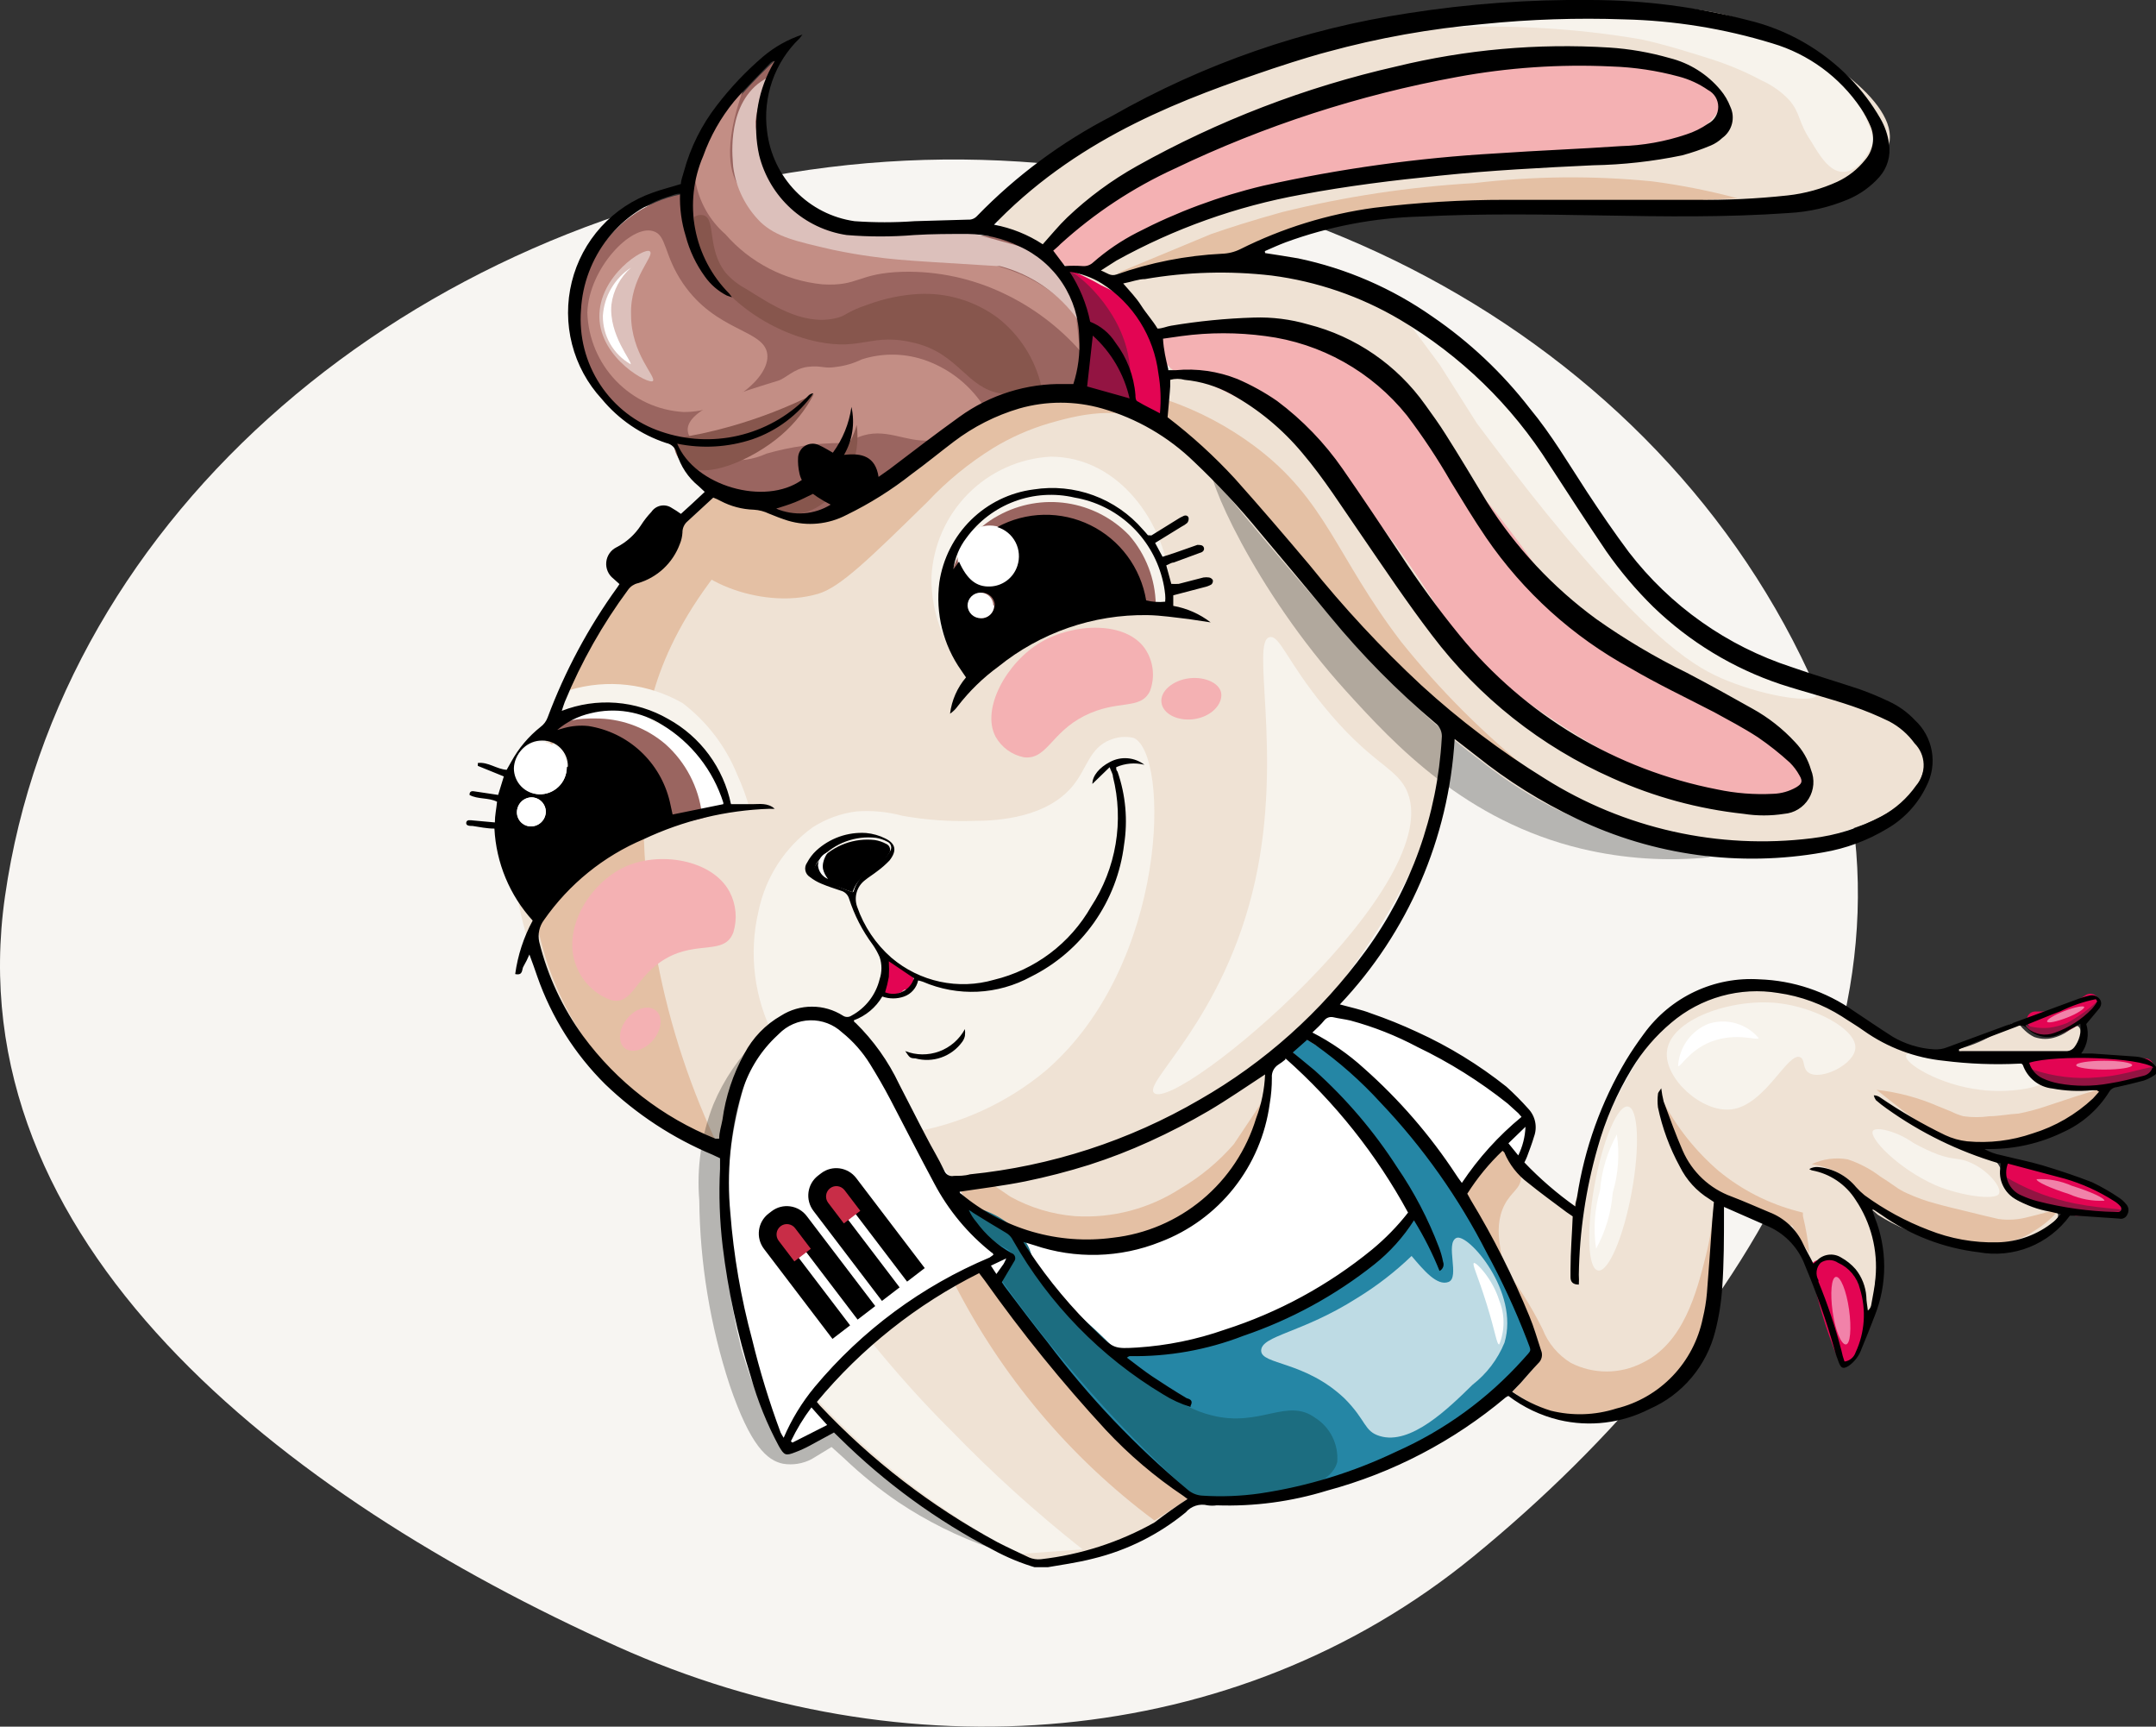 <?xml version="1.0" encoding="UTF-8"?> <svg xmlns="http://www.w3.org/2000/svg" width="311" height="249" viewBox="0 0 311 249" fill="none"><rect x="0" y="0" width="311" height="249" fill="#333333" stroke="none"/><path fill-rule="evenodd" clip-rule="evenodd" d="M89.075 237.46C40.63 215.69 -6.383 179.002 0.714 129.307C8.673 73.572 59.686 31.535 119.543 24.114C178.641 16.786 237.296 46.127 260.92 97.044C282.112 142.721 252.731 191.614 212.506 224.482C178.076 252.615 130.265 255.97 89.075 237.46Z" fill="#F7F5F2"></path><g clip-path="url(#clip0_287_4171)"><path d="M193.115 89.562C193.481 90.156 193.881 90.729 194.314 91.276C195.107 92.228 196.031 93.061 197.058 93.751C201.368 96.574 205.139 100.153 208.19 104.32C211.344 110.096 207.307 118.03 202.86 126.917C200.374 131.641 197.538 136.171 194.377 140.469C192.39 143.198 191.223 145.007 189.047 147.482C187.324 149.253 185.762 151.176 184.38 153.227C182.582 156.401 183.465 157.575 181.51 162.399C180.669 164.463 179.612 166.432 178.356 168.27C176.546 170.887 174.294 173.164 171.702 174.999C168.971 176.901 165.894 178.242 162.647 178.944C159.399 179.647 156.046 179.697 152.78 179.093L147.608 177.188C141.143 174.745 139.314 174.015 138.588 172.142C138.147 171.095 138.21 170.079 137.421 169.698C136.633 169.318 135.435 169.889 134.615 170.46C133.826 168.778 132.596 166.303 131.02 163.351C129.443 160.399 129.19 160.177 128.244 158.4C125.091 152.053 125.721 149.831 123.198 147.609C121.418 146.041 119.095 145.243 116.733 145.388C112.066 145.991 109.322 151.735 107.556 155.385C104.749 161.256 105.759 163.414 103.835 164.494C99.609 166.874 90.148 158.781 84.913 152.243C79.452 145.335 75.856 137.125 74.474 128.408C74.474 124.632 74.853 110.794 85.733 92.514C96.613 74.233 100.271 71.758 102.952 71.662C105.027 71.64 107.06 72.249 108.786 73.408C112.452 74.988 116.536 75.289 120.392 74.265C124.996 72.868 125.69 70.076 133.637 64.744C136.737 62.66 140.008 60.844 143.413 59.317C151.708 55.445 154.199 56.143 155.24 56.333C157.258 57 157.258 57.92 161.043 59.507C163.818 60.777 164.89 60.745 166.971 61.602C169.9 62.998 172.534 64.948 174.73 67.346C178.667 70.588 182.318 74.166 185.641 78.042C191.097 86.293 194.314 91.244 194.282 91.276C194.251 91.308 193.147 89.562 193.115 89.562Z" fill="#EFE2D4"></path><path d="M133.827 33.419C135.214 33.419 135.813 33.832 137.642 33.927C138.304 33.977 138.968 33.977 139.629 33.927C141.836 33.88 144.04 34.115 146.189 34.625C150.793 35.704 153.947 41.544 155.177 45.321C155.587 46.59 158.331 53.858 155.177 56.302C153.632 57.603 152.023 56.302 147.86 57.159C145.281 57.917 142.834 59.073 140.607 60.586C137.834 62.264 135.179 64.13 132.66 66.172C130.074 68.235 129.758 68.679 127.109 70.647C125.115 72.246 122.865 73.491 120.455 74.328C119.619 74.577 118.765 74.757 117.9 74.868C116.544 75.076 115.17 75.139 113.801 75.058C111.309 74.804 110.899 73.662 107.273 72.107C104.119 70.837 104.119 71.345 102.353 70.457C99.808 68.809 98.007 66.222 97.338 63.252C94.031 62.539 90.992 60.896 88.574 58.514C86.157 56.132 84.461 53.109 83.683 49.796C83.026 46.313 83.369 42.715 84.67 39.421C85.971 36.128 88.178 33.275 91.031 31.198C93.172 29.629 95.625 28.547 98.222 28.024C98.747 27.728 99.217 27.342 99.609 26.881C100.587 25.612 100.397 24.311 100.839 22.629C101.27 21.359 101.887 20.161 102.668 19.074C105.43 15.186 108.602 11.611 112.129 8.41C110.546 11.844 109.625 15.549 109.417 19.328C109.457 21.46 110.009 23.55 111.025 25.422C113.121 29.133 116.571 31.877 120.644 33.07C123.776 33.983 127.062 34.231 130.294 33.8C131.447 33.5 132.637 33.372 133.827 33.419Z" fill="#9A6560"></path><path d="M144.36 56.746C139.44 55.953 138.336 51.065 132.029 49.478C125.722 47.891 124.492 50.621 117.964 49.288C110.332 47.733 102.479 41.956 100.587 34.974C100.257 33.776 100.108 32.535 100.145 31.293C100.351 31.152 100.584 31.059 100.83 31.02C101.075 30.982 101.326 30.999 101.564 31.071C103.267 31.674 101.974 36.022 104.718 39.386C105.533 40.304 106.505 41.067 107.588 41.639C111.088 43.797 115.598 46.939 120.392 45.924C122.221 45.543 121.842 45.035 125.185 43.924C127.505 43.063 129.939 42.55 132.407 42.401C136.524 42.158 140.595 43.371 143.918 45.828C147.092 48.299 149.32 51.797 150.226 55.73C148.423 56.676 146.372 57.031 144.36 56.746Z" fill="#87564D"></path><path d="M110.678 51.065C111.12 54.524 104.876 59.507 98.568 59.412C94.898 59.192 91.442 57.598 88.88 54.943C86.318 52.289 84.835 48.766 84.724 45.067C84.944 38.719 91.031 32.372 94.185 33.324C96.203 33.864 95.698 36.72 98.505 40.846C103.299 47.891 110.237 47.479 110.678 51.065Z" fill="#C38E85"></path><path d="M155.776 50.557C152.727 47.126 149.028 44.342 144.896 42.369C140.324 40.163 135.3 39.075 130.231 39.195C123.672 39.386 123.924 41.322 118.626 41.004C113.216 40.466 108.211 37.879 104.623 33.768C102.344 31.775 100.818 29.051 100.303 26.056C99.578 18.979 106.61 13.361 107.178 12.98C104.213 21.359 105.317 25.199 106.768 27.167C109.385 30.658 115.504 31.388 126.888 32.689C129.043 32.81 131.168 33.249 133.196 33.99C133.924 34.279 134.621 34.64 135.277 35.069C140.039 37.894 144.139 37.862 148.712 40.243C151.188 41.545 153.402 43.299 155.24 45.416C155.366 47.066 155.587 48.812 155.776 50.557Z" fill="#C38E85"></path><path d="M155.618 46.336C152.885 42.403 148.849 39.579 144.234 38.37C143.54 38.37 144.044 38.37 134.615 37.799C130.641 37.545 128.465 37.386 125.595 36.974C123.987 36.752 122.442 36.498 120.14 36.022C114.747 34.784 112.035 34.181 109.732 32.054C107.551 29.902 106.151 27.074 105.759 24.025C105.759 23.422 104.623 15.964 109.291 12.124C109.931 11.618 110.63 11.191 111.372 10.854C110.437 12.357 109.735 13.994 109.291 15.71C109.151 16.296 109.046 16.889 108.976 17.487C109.038 19.634 109.611 21.735 110.647 23.612C112.255 26.437 115.157 31.61 120.644 32.911C123.217 33.416 125.861 33.416 128.434 32.911C129.63 32.519 130.869 32.274 132.124 32.181C134.067 32.2 135.998 32.489 137.863 33.038C139.156 33.324 140.134 33.61 140.386 33.673C146.157 35.26 149.027 36.053 149.216 36.149C150.951 36.879 153.884 39.005 155.618 46.336Z" fill="#DCC0BB"></path><path d="M141.711 58.301C140.892 59.669 139.788 60.842 138.477 61.74C137.165 62.639 135.675 63.241 134.11 63.506C130.61 63.823 127.645 61.507 123.861 63.03C123.1 63.412 122.295 63.7 121.464 63.887C117.785 63.889 114.124 64.401 110.584 65.41C108.681 66.284 106.566 66.582 104.497 66.267C102.006 65.696 99.073 63.696 99.199 61.824C99.451 58.65 107.62 56.333 112.224 54.905C113.328 54.588 114.495 53.16 116.513 52.906C118.531 52.652 118.784 53.223 120.676 52.906C121.935 52.749 123.161 52.384 124.302 51.827C127.165 50.912 130.239 50.912 133.101 51.827C136.604 52.966 139.633 55.243 141.711 58.301Z" fill="#C38E85"></path><path d="M112.665 62.776C108.534 66.331 101.375 69.473 98.505 66.87C98.036 66.401 97.674 65.834 97.445 65.209C97.217 64.584 97.126 63.916 97.181 63.252C99.928 62.85 102.646 62.267 105.317 61.507C109.479 60.333 113.523 58.772 117.396 56.841C116.207 59.103 114.601 61.117 112.665 62.776Z" fill="#87564D"></path><path d="M122.568 68.013C120.991 71.186 117.27 74.709 113.832 73.979C112.35 73.662 110.678 72.551 110.899 71.631C111.12 70.71 114.999 70.71 118.5 68.457C120.963 66.727 122.757 64.193 123.577 61.284C123.9 63.578 123.549 65.917 122.568 68.013Z" fill="#87564D"></path><path d="M92.797 117.967C92.895 124.856 93.57 131.725 94.816 138.501C96.633 148.052 99.709 157.316 103.961 166.049C94.282 161.92 86.351 154.5 81.555 145.085C76.759 135.67 75.403 124.858 77.722 114.539C81.318 91.498 96.865 76.931 102.952 71.789L111.908 73.471C96.14 88.007 93.743 100.67 93.175 105.208C92.831 109.452 92.705 113.71 92.797 117.967Z" fill="#E4C0A4"></path><path d="M120.455 74.265C124.538 73.023 128.334 70.973 131.619 68.235C134.962 65.918 134.773 65.537 137.643 63.601C141.713 60.215 146.558 57.902 151.74 56.873C157.256 56.517 162.707 58.236 167.035 61.697L169.274 64.077C168.652 63.174 167.897 62.371 167.035 61.697C162.084 57.952 154.83 60.047 151.267 61.062C148.456 61.897 145.764 63.091 143.256 64.617C139.779 66.769 136.598 69.373 133.795 72.361C125.406 80.581 121.18 84.706 118.027 85.627C109.575 88.134 98.537 83.151 98.032 78.359C98.013 77.203 98.404 76.077 99.136 75.185L102.858 71.758L107.115 72.138C111.17 74.419 115.899 75.173 120.455 74.265Z" fill="#E4C0A4"></path><path d="M155.051 175.379C160.447 175.72 165.808 174.307 170.346 171.349C173.215 169.663 175.793 167.519 177.978 165.001L182.961 157.543L183.15 158.939C182.677 156.305 183.15 155.417 183.465 155.163C184.821 154.401 189.047 158.083 188.448 159.86C188.133 160.685 186.808 160.875 185.957 161.066C180.469 162.335 178.672 168.651 174.225 173.189C170.228 176.919 165.139 179.247 159.718 179.823C158.015 180.076 146.284 181.663 139.755 174.395C139.137 173.692 138.578 172.938 138.084 172.142L142.152 170.111L145.716 172.555C148.593 174.152 151.775 175.115 155.051 175.379Z" fill="#E4C0A4"></path><path d="M91.031 45.416C91.031 51.002 94.689 54.334 94.185 54.937C93.68 55.54 86.585 51.763 86.458 45.765C86.332 39.767 92.986 35.577 93.743 36.244C94.5 36.91 90.842 40.02 91.031 45.416Z" fill="#DCC0BB"></path><path d="M168.612 83.183C168.796 84.871 168.69 86.578 168.296 88.229C162.321 86.772 156.031 87.387 150.446 89.975C146.58 91.843 143.224 94.632 140.67 98.099C138.636 96.199 137.023 93.888 135.936 91.318C134.849 88.748 134.313 85.976 134.363 83.183C134.597 78.669 136.483 74.402 139.656 71.203C142.829 68.004 147.065 66.099 151.55 65.855C161.768 65.886 167.918 75.915 168.612 83.183Z" fill="#F7F3EC"></path><path d="M106.358 111.746C107.117 113.406 107.74 115.125 108.219 116.888C102.239 115.448 95.952 116.074 90.369 118.665C86.512 120.533 83.158 123.309 80.593 126.758C73.591 118.189 72.898 114.063 74.285 111.842C75.673 109.62 80.593 108.097 80.593 105.272C80.593 104.415 80.056 103.907 80.214 102.701C80.466 101.457 81.134 100.337 82.106 99.528C84.819 98.71 87.668 98.454 90.481 98.776C93.294 99.098 96.013 99.991 98.474 101.4C101.978 104.073 104.701 107.647 106.358 111.746Z" fill="#F7F3EC"></path><path d="M162.872 77.185C165.287 79.956 166.649 83.497 166.719 87.182C157.314 86.744 148.101 89.959 140.985 96.163C139.376 94.513 138.18 92.501 137.494 90.294C136.809 88.087 136.654 85.748 137.043 83.469C137.494 81.53 138.352 79.711 139.559 78.135C140.767 76.558 142.296 75.26 144.044 74.328C147.063 72.674 150.536 72.058 153.935 72.574C157.334 73.09 160.472 74.709 162.872 77.185Z" fill="#9A6560"></path><path d="M140.449 118.379C144.139 118.379 151.077 117.872 154.798 113.27C156.848 110.731 157.164 107.874 160.128 106.7C161.207 106.253 162.397 106.153 163.534 106.415C168.738 108.731 168.611 138.977 150.919 154.338C145.261 159.07 138.442 162.184 131.177 163.351C129.816 158.465 127.392 153.944 124.082 150.117C121.842 147.514 119.698 145.102 116.891 145.388C115.772 145.65 114.725 146.159 113.825 146.878C112.925 147.597 112.195 148.508 111.688 149.545C108.78 143.967 107.974 137.52 109.417 131.392C110.42 126.515 113.213 122.197 117.238 119.3C119.147 118.078 121.301 117.298 123.545 117.015C125.783 116.846 128.033 117.061 130.2 117.649C133.582 118.25 137.017 118.495 140.449 118.379Z" fill="#F7F3EC"></path><path d="M94.658 145.768C95.667 146.657 95.446 148.561 94.185 150.021C92.923 151.481 91.031 151.989 90.054 151.1C89.076 150.212 89.265 148.307 90.527 146.816C91.788 145.324 93.649 144.88 94.658 145.768Z" fill="#F4B1B3"></path><path d="M171.418 216.098C168.34 218.804 164.819 220.952 161.011 222.445C157.246 223.938 153.259 224.785 149.216 224.953C145.07 223.039 141.046 220.866 137.169 218.447C129.795 213.81 123.007 208.289 116.954 202.007C119.642 197.309 123.247 193.207 127.55 189.947C131.637 186.841 136.286 184.566 141.237 183.25C147.273 191.338 153.859 198.994 160.948 206.164C164.48 209.782 167.97 213.094 171.418 216.098Z" fill="#EFE2D4"></path><path d="M268.741 173.57C269.781 175.265 270.467 177.154 270.759 179.124C271.012 180.823 270.958 182.554 270.601 184.234C270.128 188.804 269.781 189.852 269.561 189.852C269.34 189.852 269.34 187.82 268.142 185.345C267.511 183.98 266.439 181.727 264.515 181.473C263.924 181.47 263.339 181.589 262.796 181.824C262.254 182.059 261.765 182.404 261.361 182.838C260.158 180.576 258.555 178.554 256.631 176.871C254.174 174.723 251.261 173.171 248.116 172.333C248.116 173.888 247.895 176.078 247.611 178.68C246.76 187.217 246.318 191.375 244.457 194.771C242.768 198.194 239.982 200.945 236.55 202.58C233.117 204.215 229.237 204.639 225.535 203.784C224.242 203.594 218.345 202.705 218.061 200.61C217.777 198.516 222.539 197.183 222.224 194.612C222.073 193.899 221.684 193.261 221.12 192.803C219.161 189.792 217.482 186.604 216.106 183.282C214.655 180.108 212.952 176.458 210.965 172.11C213.677 166.176 215.917 165.763 216.673 165.922C217.43 166.08 217.714 166.334 221.183 169.286C224.022 171.698 226.986 174.046 226.986 174.046C229.233 166.21 232.567 158.731 236.889 151.83C238.055 150.18 244.647 141.135 253.54 141.23C257.591 141.405 261.526 142.641 264.956 144.817C266.843 146.259 268.801 147.604 270.822 148.847C273.061 150.472 275.679 151.489 278.423 151.799C282 151.74 285.484 150.638 288.451 148.625C288.798 148.371 290.249 147.197 291.132 147.641C291.447 147.832 291.51 148.085 292.109 148.625C292.502 148.998 292.948 149.309 293.434 149.545C294.455 149.906 295.567 149.906 296.588 149.545C298.574 148.911 299.142 147.705 299.741 147.99C300.341 148.276 300.372 150.212 299.394 151.386C298.417 152.56 297.628 152.433 295.578 152.751C292.898 153.195 291.731 152.751 291.542 153.354C291.353 153.957 293.087 155.448 295.074 156.274C299.363 158.051 302.895 156.274 303.305 157.004C303.715 157.734 298.921 163.065 292.267 164.684C286.901 165.839 281.302 165.005 276.499 162.335C278.403 163.418 280.397 164.331 282.459 165.065C285.424 166.112 287.064 166.239 288.167 167.794C289.271 169.349 288.451 170.016 289.271 171.476C291.132 174.649 296.651 173.824 296.871 175.157C297.092 176.49 293.056 178.775 288.357 179.473C282.225 179.989 276.094 178.485 270.885 175.189C270.16 174.491 269.308 173.951 268.741 173.57Z" fill="#EFE2D4"></path><path d="M216.011 165.319C213.457 165.509 211.975 169.952 211.092 171.952C208.726 177.252 203.617 180.013 193.431 185.535C177.663 193.945 168.706 198.865 161.39 195.056C157.731 193.216 145.81 184.773 143.729 183.599C143.367 183.356 142.958 183.191 142.53 183.115C142.101 183.038 141.661 183.052 141.238 183.155H140.954C139.721 183.329 138.533 183.738 137.453 184.361C136.284 185.122 135.223 186.04 134.3 187.09C134.3 187.09 135.624 185.726 135.466 185.535C135.309 185.345 127.866 189.883 121.464 195.85C119.351 197.817 117.869 199.404 117.9 201.562C117.952 202.422 118.178 203.262 118.563 204.032C118.948 204.801 119.484 205.483 120.14 206.037L113.485 209.211C110.546 203.939 108.238 198.336 106.61 192.517C105.939 190.071 105.391 187.593 104.97 185.091C104.781 183.885 102.069 166.683 107.746 155.099C108.821 152.993 110.156 151.031 111.719 149.26C113.895 146.784 115.22 145.292 116.923 145.102C118.626 144.912 120.36 146.149 125.501 153.005C130.988 160.368 132.313 163.351 136.223 168.683C137.294 170.004 138.294 171.381 139.219 172.809L139.818 174.046L140.449 174.459L145.148 177.315C149.461 179.088 154.139 179.778 158.776 179.325C163.414 178.871 167.872 177.288 171.765 174.713C176.208 171.549 179.621 167.131 181.573 162.018C182.687 159.053 183.294 155.92 183.371 152.751C186.178 150.148 189.016 147.578 191.854 145.007C196.908 146.495 201.775 148.561 206.361 151.164C207.244 151.703 208.632 152.624 211.785 154.56C212.511 155.004 214.088 155.988 216.074 157.321C219.543 159.638 219.89 160.145 220.08 160.495C220.269 160.844 221.183 163.034 219.165 166.842C218.785 166.368 218.305 165.985 217.759 165.722C217.214 165.458 216.616 165.32 216.011 165.319Z" fill="white"></path><path d="M213.646 177.633C217.557 184.488 220.427 190.327 222.35 194.549C214.666 202.115 205.679 208.212 195.828 212.543C191.276 214.49 186.461 215.742 181.542 216.257C178.171 216.571 174.777 216.518 171.418 216.098C164.563 211.117 158.401 205.236 153.095 198.611C149.659 194.367 146.609 189.821 143.981 185.027L145.874 181.124C144.169 180.456 142.661 179.364 141.49 177.95C140.325 176.55 139.523 174.882 139.156 173.094L146.441 178.14C150.226 183.06 152.938 186.868 154.767 189.566C154.767 189.566 158.93 195.691 161.39 195.183L163.44 194.771L165.332 194.453L169.873 193.882C175.59 192.963 181.158 191.276 186.43 188.868C193.087 185.517 198.876 180.648 203.333 174.649C201.803 171.206 199.978 167.904 197.878 164.779C194.64 159.931 190.78 155.534 186.398 151.703L188.448 149.894C194.963 153.741 200.723 158.753 205.447 164.684C208.52 168.772 211.262 173.102 213.646 177.633Z" fill="#2586A5"></path><path d="M147.419 80.454C147.419 81.376 147.147 82.278 146.638 83.046C146.128 83.813 145.404 84.411 144.557 84.764C143.71 85.117 142.778 85.209 141.879 85.029C140.979 84.849 140.153 84.405 139.505 83.752C138.856 83.1 138.415 82.269 138.236 81.364C138.057 80.459 138.149 79.521 138.5 78.668C138.851 77.816 139.445 77.087 140.207 76.575C140.97 76.062 141.866 75.788 142.783 75.788C144.012 75.788 145.192 76.28 146.061 77.155C146.93 78.03 147.419 79.216 147.419 80.454Z" fill="white"></path><path d="M83.147 139.358C83.59 140.494 84.274 141.52 85.15 142.364C86.027 143.209 87.076 143.85 88.224 144.245C91.378 144.943 91.536 140.818 96.077 138.215C100.618 135.613 104.56 137.803 105.79 134.438C106.378 132.507 106.185 130.42 105.254 128.631C102.763 123.902 94.942 122.664 89.927 125.108C84.913 127.551 81.002 134.089 83.147 139.358Z" fill="#F4B1B3"></path><path d="M167.539 101.305C167.729 102.923 169.81 104.002 172.144 103.717C174.477 103.431 176.18 101.844 176.18 100.226C176.18 98.607 173.91 97.528 171.544 97.814C169.179 98.099 167.319 99.686 167.539 101.305Z" fill="#F4B1B3"></path><path d="M165.174 93.561C165.774 94.449 166.15 95.471 166.271 96.538C166.392 97.605 166.253 98.685 165.868 99.686C164.48 102.479 161.232 100.797 156.407 103.241C151.582 105.685 151.014 109.588 147.702 109.207C146.845 109.039 146.034 108.685 145.326 108.17C144.618 107.655 144.03 106.991 143.603 106.224C141.49 102.194 145.243 95.497 150.099 92.641C154.956 89.784 162.43 89.562 165.174 93.561Z" fill="#F4B1B3"></path><path d="M105.569 115.872C103.388 117.536 100.737 118.459 98.001 118.506C94.982 118.312 92.091 117.206 89.707 115.333C86.143 113.048 79.394 108.731 80.245 105.304C81.065 102.416 86.994 100.765 91.441 102.13C92.45 102.416 93.459 104.066 95.698 104.637C96.332 104.74 96.954 104.899 97.559 105.113C98.907 105.732 100.016 106.781 100.713 108.097C102.763 111.016 104.34 113.682 105.569 115.872Z" fill="white"></path><path d="M105.569 115.872C103.388 117.536 100.737 118.459 98 118.506C94.981 118.312 92.091 117.206 89.706 115.333C89.17 114.984 79.078 108.509 80.245 105.304C80.971 103.463 85.133 103.59 86.552 103.622C90.031 103.756 93.363 105.064 96.014 107.335C98.909 109.929 100.769 113.493 101.249 117.364L105.569 115.872Z" fill="#9A6560"></path><path d="M181.069 126.948C176.653 147.006 164.701 156.178 166.499 157.638C169.873 160.368 209.672 127.044 202.766 113.682C201.094 110.509 197.468 109.874 190.877 101.749C185.705 95.402 184.569 91.593 183.182 91.879C180.312 92.323 185.105 108.573 181.069 126.948Z" fill="#F7F3EC"></path><path d="M171.418 216.098L166.53 219.272C154.295 210.174 144.339 198.329 137.453 184.678C137.962 184.21 138.559 183.848 139.209 183.613C139.859 183.379 140.548 183.277 141.238 183.314C142.531 183.504 143.508 184.361 145.968 187.63C147.218 189.168 148.376 190.778 149.437 192.454C153.185 198.139 157.613 203.341 162.619 207.942C164.827 210.163 167.76 212.924 171.418 216.098Z" fill="#E4C0A4"></path><path d="M247.232 173.316C247.795 176.777 247.964 180.291 247.737 183.79C247.359 189.28 247.138 192.866 244.836 196.485C242.932 199.152 240.375 201.279 237.413 202.658C234.451 204.037 231.185 204.622 227.932 204.355C224.411 204.046 221.041 202.773 218.187 200.674C218.786 200.071 219.638 199.214 220.552 198.103C221.94 196.453 222.098 195.945 222.161 195.596C222.187 194.929 222.077 194.265 221.839 193.642C221.6 193.02 221.238 192.454 220.773 191.978C219.282 189.812 218.114 187.438 217.304 184.932C216.579 183.155 216.263 182.203 216.421 182.139C218.79 185.08 220.831 188.272 222.508 191.66C223.306 193.698 224.746 195.415 226.607 196.548C228.201 197.36 229.962 197.782 231.748 197.782C233.534 197.782 235.295 197.36 236.888 196.548C242.88 193.692 244.741 186.329 246.066 181.092C246.713 178.546 247.104 175.941 247.232 173.316Z" fill="#E4C0A4"></path><path d="M156.155 223.429L147.04 224.096C142.12 221.512 137.397 218.563 132.912 215.273C127.485 211.277 122.438 206.783 117.837 201.848C118.634 200.534 119.541 199.292 120.55 198.135C122.076 196.399 123.814 194.864 125.722 193.565C129.096 197.691 132.88 202.007 137.169 206.26C143.111 212.402 149.453 218.138 156.155 223.429Z" fill="#F7F3EC"></path><path opacity="0.3" d="M113.422 209.497L120.076 206.323L142.877 223.239C138.193 221.61 133.732 219.392 129.6 216.638C126.813 214.743 124.187 212.62 121.748 210.29L119.95 208.672L117.08 210.417C115.811 211.083 114.361 211.317 112.949 211.084C110.647 210.607 108.25 208.513 105.254 199.753C102.439 191.147 100.96 182.155 100.87 173.094C100.475 168.374 101.177 163.626 102.92 159.225C104.427 155.644 106.636 152.405 109.417 149.704C108.975 151.005 108.344 152.878 107.682 155.385C103.86 168.212 103.631 181.852 107.02 194.802C108.528 199.953 110.679 204.891 113.422 209.497Z" fill="#1E1E1C"></path><path d="M216.263 187.535C217.09 189.569 217.09 191.848 216.263 193.882C215.885 193.882 215.759 192.263 214.434 188.011C213.11 183.758 212.321 182.33 212.605 182.139C212.889 181.949 215.286 184.361 216.263 187.535Z" fill="white"></path><path d="M239.727 158.527C241.78 162.47 244.563 165.982 247.927 168.873C251.271 171.616 255.165 173.598 259.343 174.681L260.068 174.871V175.348C260.498 177.134 260.814 178.947 261.014 180.775C259.964 179.269 259.006 177.7 258.145 176.077L258.996 176.744C254.028 176.738 249.248 174.832 245.624 171.412C243.822 169.781 242.37 167.797 241.356 165.581C240.342 163.366 239.787 160.965 239.727 158.527Z" fill="#E4C0A4"></path><path d="M261.33 167.889C262.951 167.121 264.769 166.877 266.533 167.191C268.225 167.749 269.813 168.585 271.232 169.667C271.926 170.111 272.62 170.555 273.282 171.031C273.841 171.446 274.444 171.797 275.08 172.079C276.422 172.695 277.815 173.194 279.242 173.57C280.693 173.983 282.238 174.332 283.784 174.713L286.117 175.284L288.293 175.792C289.717 175.988 291.166 175.891 292.551 175.506C294.139 175.142 295.707 174.697 297.25 174.173C296.171 175.523 294.856 176.663 293.371 177.537C291.827 178.586 290.028 179.189 288.167 179.283H286.559H285.329L282.838 179.029C281.16 178.779 279.497 178.44 277.855 178.013C276.124 177.526 274.461 176.822 272.904 175.919C272.107 175.417 271.358 174.843 270.664 174.205C270.065 173.665 269.498 173.094 268.898 172.491L267.227 170.777C266.763 170.234 266.221 169.763 265.619 169.381C264.297 168.611 262.841 168.105 261.33 167.889Z" fill="#E4C0A4"></path><path d="M303.557 156.908C301.508 159.227 299.101 161.198 296.43 162.748C295.025 163.619 293.507 164.292 291.92 164.747C290.389 165.065 288.841 165.298 287.284 165.446C285.575 165.67 283.839 165.551 282.175 165.097C281.373 164.765 280.603 164.362 279.873 163.891C279.189 163.504 278.525 163.08 277.886 162.621C275.395 160.939 273.156 159.098 270.696 157.162C273.739 157.497 276.716 158.289 279.526 159.511L281.481 160.304C282.036 160.585 282.617 160.808 283.216 160.971C284.461 161.146 285.724 161.146 286.969 160.971C288.262 160.971 289.807 160.653 291.163 160.59C292.466 160.336 293.751 159.997 295.011 159.574C297.754 158.686 300.53 157.67 303.557 156.908Z" fill="#E4C0A4"></path><path d="M267.637 151.037C267.637 153.449 262.654 155.893 260.888 154.687C259.974 154.084 260.415 152.814 259.69 152.465C257.892 151.608 254.644 159.416 249.724 159.987C245.467 160.463 240.074 155.512 240.452 151.672C240.862 147.006 249.724 143.928 256.473 144.658C261.677 145.229 267.637 148.308 267.637 151.037Z" fill="#F7F3EC"></path><path d="M274.953 152.243C274.953 151.703 276.562 151.608 277.161 151.576C278.473 151.596 279.773 151.832 281.008 152.275C282.292 152.589 283.601 152.791 284.919 152.878C287.316 152.878 287.663 152.56 289.24 152.687C292.109 152.909 295.074 154.877 294.885 155.861C294.696 156.845 289.681 157.702 285.676 157.162C279.873 156.496 274.67 153.354 274.953 152.243Z" fill="#F7F3EC"></path><path d="M270.16 163.097C270.443 162.621 271.863 162.907 272.462 163.097C273.723 163.474 274.915 164.053 275.994 164.811C277.14 165.458 278.331 166.02 279.558 166.493C281.828 167.286 282.301 166.937 283.784 167.477C286.496 168.461 288.829 171.158 288.356 172.142C287.883 173.126 282.869 172.491 279.148 170.904C273.755 168.492 269.56 164.081 270.16 163.097Z" fill="#F7F3EC"></path><path d="M230.013 170.904C228.815 177.442 229.036 182.964 230.518 183.218C232 183.472 234.176 178.426 235.375 171.888C236.573 165.35 236.321 159.828 234.839 159.574C233.356 159.32 231.212 164.367 230.013 170.904Z" fill="#F7F3EC"></path><path d="M230.802 171.666C230.007 174.395 229.813 177.265 230.234 180.076C231.599 177.594 232.416 174.844 232.631 172.015C233.444 169.29 233.649 166.418 233.23 163.605C231.857 166.086 231.029 168.835 230.802 171.666Z" fill="white"></path><path d="M219.417 169.698C219.417 171.412 218.03 171.793 217.02 173.761C215.065 177.601 217.273 181.695 216.421 182.012C215.57 182.33 214.024 179.632 213.047 177.315C211.799 175.182 211.425 172.643 212.006 170.238C212.7 168.111 214.75 165.35 216.8 165.795C217.599 166.07 218.287 166.6 218.759 167.305C219.232 168.009 219.463 168.85 219.417 169.698Z" fill="#E4C0A4"></path><path opacity="0.3" d="M194.314 91.276C208.944 106.128 226.911 117.22 246.696 123.616C240.502 124.252 234.246 123.844 228.184 122.41C211.438 118.411 201.22 107.43 194.251 99.75C180.721 84.865 173.689 68.013 174.793 67.441C175.896 66.87 182.645 79.152 194.314 91.276Z" fill="#1E1E1C"></path><path d="M168.58 60.586C177.428 67.588 185.178 75.891 191.57 85.214C192.485 86.547 194.724 85.214 193.715 83.976C187.207 74.469 179.332 65.987 170.346 58.809C169.085 57.825 167.193 59.571 168.58 60.586Z" fill="#E4C0A4"></path><path d="M179.87 48.812C179.039 48.8 178.218 48.623 177.455 48.291C176.692 47.958 176.001 47.477 175.424 46.876C173.847 44.94 175.423 43.416 174.099 39.862C173.531 38.497 172.617 37.037 170.756 32.975C170.756 32.562 170.441 32.245 170.535 32.181C174.071 34.203 176.809 37.385 178.293 41.195C179.334 43.597 179.871 46.191 179.87 48.812Z" fill="#931442"></path><path d="M189.741 204.482C190.792 205.15 191.642 206.094 192.197 207.213C192.753 208.332 192.994 209.583 192.895 210.83C191.917 214.733 183.686 216.764 172.459 215.971C166.34 210.488 160.588 204.603 155.24 198.357C151.176 193.66 147.355 188.755 143.792 183.663C145.684 182.457 145.999 181.6 145.936 181.06C145.936 180.045 144.233 179.886 142.373 178.267C140.512 176.649 139.408 174.808 139.818 174.268C140.228 173.729 145.085 175.094 147.702 178.712C149.279 180.933 148.491 181.695 150.162 184.361C151.55 186.519 152.685 187.027 156.47 190.391C159.213 192.835 159.623 193.374 161.452 195.12C166.372 199.595 169.999 202.927 174.761 204.101C181.794 205.91 185.641 201.467 189.741 204.482Z" fill="#1C6D80"></path><path d="M127.614 140.405V140.119C127.7 140.321 127.753 140.535 127.771 140.754V140.405C127.803 140.637 127.803 140.872 127.771 141.103V140.786C127.738 141.015 127.674 141.24 127.582 141.452V141.167C127.502 141.37 127.396 141.562 127.267 141.738L127.456 141.484C127.224 141.722 127.089 142.039 127.078 142.373C127.084 142.636 127.173 142.892 127.33 143.103C127.484 143.333 127.722 143.493 127.992 143.547H128.308C128.515 143.594 128.731 143.594 128.938 143.547L130.421 142.88H130.105L130.61 142.69H130.799C130.953 142.637 131.093 142.55 131.209 142.436L131.43 142.277C131.592 142.12 131.711 141.923 131.777 141.706C131.808 141.549 131.808 141.387 131.777 141.23C131.759 141.039 131.695 140.855 131.591 140.695C131.486 140.535 131.344 140.402 131.177 140.31L130.61 139.929L130.862 140.119C130.651 139.964 130.461 139.783 130.294 139.58C130.18 139.461 130.042 139.366 129.891 139.302C129.739 139.237 129.576 139.204 129.411 139.204C129.247 139.204 129.084 139.237 128.932 139.302C128.78 139.366 128.643 139.461 128.528 139.58C128.299 139.812 128.171 140.126 128.171 140.453C128.171 140.78 128.299 141.093 128.528 141.325C128.944 141.773 129.422 142.158 129.947 142.468L129.695 140.5L129.348 140.754L129.884 140.437C129.453 140.589 129.032 140.77 128.623 140.976L127.582 141.421L129.096 143.357C129.33 143.104 129.522 142.814 129.664 142.5C129.831 142.126 129.947 141.731 130.011 141.325C130.011 141.325 130.011 141.008 130.011 140.818C130.002 140.237 129.873 139.664 129.632 139.135C129.554 138.991 129.446 138.865 129.316 138.767C129.185 138.668 129.035 138.599 128.875 138.564C128.727 138.494 128.566 138.457 128.402 138.457C128.239 138.457 128.077 138.494 127.929 138.564C127.791 138.642 127.67 138.747 127.573 138.872C127.475 138.997 127.404 139.141 127.361 139.294V139.929C127.353 140.151 127.408 140.371 127.519 140.564L127.614 140.405Z" fill="#E30553"></path><path d="M261.329 183.504C262.179 187.649 263.404 191.707 264.988 195.628C265.057 195.86 265.192 196.068 265.375 196.226C265.558 196.384 265.783 196.485 266.022 196.519C266.261 196.552 266.505 196.516 266.724 196.414C266.943 196.312 267.128 196.15 267.258 195.945C268.234 194.31 268.814 192.467 268.951 190.565C269.088 188.663 268.778 186.755 268.047 184.996C267.723 184.191 267.232 183.466 266.607 182.87C265.981 182.273 265.235 181.818 264.42 181.536C264.166 181.454 263.897 181.431 263.633 181.468C263.368 181.506 263.116 181.603 262.894 181.752C262.673 181.902 262.488 182.1 262.353 182.332C262.219 182.564 262.138 182.824 262.118 183.091C262.118 184.075 262.906 184.9 263.348 185.726C264.306 187.574 264.854 189.61 264.956 191.692C264.956 193.279 267.479 193.279 267.416 191.692C267.361 190.07 267.063 188.465 266.533 186.932C266.266 186.156 265.939 185.402 265.555 184.678C265.398 184.361 265.24 184.044 265.051 183.726C264.865 183.509 264.716 183.262 264.609 182.996L264.452 183.631L263.884 183.948C264.087 184.041 264.277 184.158 264.452 184.297C264.8 184.563 265.09 184.898 265.303 185.281C265.847 186.134 266.191 187.1 266.312 188.106C266.579 190.311 266.113 192.543 264.988 194.453L267.258 194.771C265.669 190.852 264.444 186.794 263.6 182.647C263.505 182.328 263.291 182.058 263.004 181.893C262.716 181.727 262.377 181.679 262.055 181.759C261.746 181.854 261.485 182.066 261.327 182.349C261.169 182.633 261.124 182.967 261.203 183.282L261.329 183.504Z" fill="#E30553"></path><path d="M156.06 42.908C156.91 47.053 158.134 51.111 159.718 55.032C159.788 55.265 159.922 55.472 160.106 55.63C160.289 55.788 160.513 55.89 160.752 55.923C160.991 55.956 161.235 55.92 161.454 55.819C161.673 55.717 161.859 55.554 161.989 55.349C162.97 53.717 163.555 51.875 163.697 49.973C163.84 48.071 163.535 46.162 162.809 44.4C162.47 43.596 161.971 42.871 161.341 42.271C160.712 41.67 159.966 41.206 159.151 40.909C158.896 40.832 158.628 40.814 158.365 40.856C158.103 40.898 157.853 40.999 157.635 41.151C157.417 41.304 157.235 41.504 157.105 41.737C156.974 41.97 156.897 42.229 156.88 42.496C156.88 43.48 157.637 44.305 158.078 45.13C159.047 46.963 159.597 48.991 159.687 51.065C159.687 52.684 162.241 52.684 162.147 51.065C162.088 49.453 161.79 47.859 161.263 46.336C161.014 45.549 160.697 44.784 160.317 44.051C160.158 43.733 159.978 43.426 159.781 43.131C159.781 42.94 159.34 42.528 159.34 42.401L159.182 43.035L158.614 43.353L159.182 43.702C159.517 43.991 159.814 44.321 160.065 44.686C160.59 45.545 160.923 46.509 161.043 47.51C161.319 49.716 160.853 51.951 159.718 53.858L161.989 54.144C160.405 50.223 159.18 46.165 158.331 42.02C158.235 41.702 158.02 41.434 157.732 41.274C157.443 41.114 157.103 41.074 156.785 41.163C156.476 41.259 156.216 41.47 156.058 41.754C155.899 42.037 155.855 42.371 155.934 42.686L156.06 42.908Z" fill="#E30553"></path><path d="M289.019 168.27C288.104 171.825 292.393 173.348 294.948 174.173C298.106 175.174 301.419 175.583 304.724 175.379C304.999 175.386 305.267 175.3 305.487 175.135C305.708 174.97 305.867 174.735 305.939 174.469C306.012 174.203 305.994 173.919 305.888 173.665C305.782 173.41 305.594 173.198 305.355 173.063C300.982 170.321 296.118 168.467 291.037 167.604C290.736 167.478 290.397 167.477 290.096 167.602C289.794 167.727 289.554 167.967 289.429 168.27C289.303 168.573 289.303 168.914 289.427 169.218C289.551 169.521 289.79 169.763 290.091 169.889L298.385 173.761C298.671 173.925 299.008 173.97 299.326 173.887C299.644 173.804 299.918 173.599 300.088 173.316C300.249 173.034 300.293 172.699 300.211 172.384C300.128 172.069 299.925 171.8 299.647 171.634L291.321 167.731L290.375 170.016C295.247 170.812 299.911 172.582 304.093 175.221L304.724 172.872C302.085 173.06 299.432 172.813 296.871 172.142C295.636 171.8 294.424 171.376 293.245 170.873C292.519 170.524 291.163 169.952 291.416 168.937C291.503 168.617 291.461 168.275 291.299 167.986C291.136 167.698 290.866 167.486 290.548 167.397C290.231 167.309 289.891 167.351 289.604 167.515C289.317 167.679 289.107 167.95 289.019 168.27Z" fill="#E30553"></path><path d="M293.687 154.591L309.455 155.131L309.14 152.687C304.472 153.988 299.174 155.512 294.57 153.195C293.15 152.465 291.889 154.623 293.308 155.353C298.606 157.987 304.409 156.591 309.802 155.099C310.084 155.007 310.324 154.817 310.481 154.564C310.637 154.311 310.701 154.011 310.659 153.715C310.618 153.42 310.475 153.149 310.254 152.949C310.034 152.749 309.751 152.634 309.455 152.624L293.687 152.116C292.11 152.116 292.11 154.56 293.687 154.591Z" fill="#E30553"></path><path d="M293.339 148.847C296.458 148.58 299.451 147.485 302.012 145.673L300.53 143.737C299.677 144.618 298.699 145.367 297.628 145.959C297.345 146.149 297.061 146.276 296.777 146.435L296.399 146.626H296.146C295.848 146.778 295.529 146.885 295.2 146.943C294.979 146.943 295.389 146.943 295.2 146.943C295.011 146.943 295.421 146.943 295.2 146.943C294.966 146.72 294.655 146.595 294.333 146.595C294.01 146.595 293.7 146.72 293.466 146.943C293.234 147.18 293.105 147.499 293.105 147.832C293.105 148.164 293.234 148.483 293.466 148.72C294.948 150.148 297.029 149.133 298.543 148.308C299.976 147.538 301.284 146.554 302.422 145.388C302.622 145.173 302.74 144.894 302.754 144.601C302.769 144.307 302.679 144.018 302.5 143.785C302.322 143.552 302.067 143.39 301.781 143.329C301.495 143.268 301.197 143.312 300.94 143.452C300.363 143.838 299.762 144.188 299.142 144.499C298.578 144.806 297.986 145.061 297.376 145.261C296.729 145.51 296.065 145.711 295.389 145.864H294.412H294.159H293.592C293.266 145.864 292.953 145.994 292.722 146.226C292.491 146.458 292.362 146.773 292.362 147.102C292.362 147.43 292.491 147.745 292.722 147.977C292.953 148.209 293.266 148.339 293.592 148.339L293.339 148.847Z" fill="#E30553"></path><path d="M154.672 40.497L156.564 44.051C156.659 44.214 156.79 44.352 156.946 44.456C157.102 44.56 157.279 44.627 157.465 44.651C157.65 44.675 157.839 44.657 158.016 44.597C158.194 44.537 158.355 44.437 158.488 44.305C158.986 43.795 159.31 43.139 159.412 42.431C159.514 41.723 159.389 41.001 159.056 40.37C158.686 39.732 158.157 39.203 157.52 38.835C156.884 38.468 156.163 38.274 155.429 38.275C154.42 38.275 154.042 39.354 154.388 40.148C155.981 43.26 156.711 46.746 156.501 50.24C156.262 51.126 156.2 52.05 156.319 52.96C156.438 53.87 156.736 54.747 157.195 55.54C158.426 57.032 160.13 58.052 162.02 58.428C162.872 58.65 163.913 57.825 163.566 56.905C162.665 54.5 161.017 52.452 158.867 51.065L159.434 52.493L159.592 51.763C159.939 50.208 157.574 49.542 157.227 51.129L157.069 51.827C156.998 52.09 157.014 52.37 157.117 52.622C157.22 52.875 157.402 53.086 157.637 53.223C159.263 54.278 160.503 55.838 161.169 57.666L162.683 56.111C161.169 55.73 159.277 55.032 158.804 53.35C158.699 52.022 158.784 50.687 159.056 49.383C159.002 45.763 158.129 42.203 156.501 38.973C156.155 39.608 155.808 40.243 155.429 40.846C156.218 40.846 157.605 41.734 156.754 42.655L158.709 42.909L156.785 39.322C156.06 37.894 153.915 39.322 154.672 40.592V40.497Z" fill="#E30553"></path><path d="M158.93 42.179C162.238 47.179 164.393 52.861 165.237 58.809L166.719 57.413C164.48 56.524 165.205 52.842 165.426 51.065C165.676 49.692 165.585 48.279 165.161 46.95C164.738 45.621 163.995 44.418 162.998 43.448C162.02 42.559 160.16 43.766 161.043 44.971C164.062 49.111 165.526 54.194 165.174 59.317L167.476 58.682C166.215 56.365 164.985 54.017 163.755 51.7C163.187 50.653 161.263 51.065 161.421 52.334C161.469 52.554 161.462 52.781 161.402 52.997C161.341 53.213 161.229 53.411 161.074 53.572C160.633 54.017 160.097 53.921 159.497 53.858C158.912 53.738 158.305 53.787 157.747 54.001C157.188 54.214 156.702 54.583 156.344 55.064C155.492 56.429 157.637 57.666 158.488 56.333C158.677 56.048 159.813 56.333 160.065 56.333C160.607 56.389 161.155 56.321 161.668 56.136C162.181 55.951 162.647 55.653 163.03 55.264C163.414 54.874 163.707 54.404 163.887 53.886C164.067 53.368 164.129 52.816 164.07 52.271L161.768 52.874L165.489 59.888C165.637 60.107 165.849 60.274 166.096 60.365C166.343 60.457 166.612 60.468 166.866 60.398C167.12 60.329 167.345 60.181 167.511 59.975C167.677 59.77 167.775 59.517 167.792 59.253C168.169 53.685 166.596 48.16 163.345 43.639L161.39 45.162C162.404 46.043 163.047 47.28 163.187 48.621C163.181 50.278 163.066 51.932 162.84 53.572C162.682 54.826 162.924 56.098 163.53 57.204C164.137 58.311 165.077 59.195 166.215 59.729C167.192 60.142 167.855 59.031 167.728 58.206C166.868 52.045 164.649 46.157 161.232 40.973C160.349 39.671 158.078 40.973 159.087 42.242L158.93 42.179Z" fill="#E30553"></path><path d="M272.494 20.756C271.453 25.707 261.96 27.611 254.265 29.166C246.57 30.721 242.817 30.404 220.584 29.896C215.443 29.896 196.332 29.452 185.894 33.959C183.955 34.702 182.104 35.66 180.375 36.815C180.375 36.815 181.573 36.815 182.393 36.498C189.022 37.246 195.447 39.272 201.315 42.464C208.989 46.9 215.591 52.991 220.647 60.3C222.192 62.427 226.355 68.298 230.802 75.566C232.711 79.084 235.135 82.294 237.992 85.087C240.405 87.335 243.124 89.227 246.066 90.705C263.159 99.686 276.089 100.829 277.603 107.652C277.807 108.868 277.742 110.114 277.413 111.302C276.12 115.841 271.106 117.967 268.961 118.856C261.085 121.825 252.648 122.979 244.27 122.232C235.892 121.485 227.787 118.856 220.553 114.539C218.004 113 215.56 111.294 213.236 109.43C206.077 104.034 199.644 98.036 186.146 82.231C181.289 76.582 175.203 69.282 168.359 60.554C168.613 59.087 168.74 57.6 168.738 56.111C168.965 53.134 168.352 50.153 166.971 47.511C164.834 44.751 162.049 42.57 158.867 41.163C156.691 39.894 156.091 39.798 153.6 38.529C147.45 35.355 144.391 33.705 143.95 31.959C142.72 26.754 162.872 16.852 179.492 10.886C193.36 5.888 207.804 2.689 222.476 1.365C241.714 -0.381 249.219 2.063 252.184 3.174C261.929 6.633 273.944 14.694 272.494 20.756Z" fill="#EFE2D4"></path><path d="M221.152 111.556C220.679 112.127 204.374 101.083 189.268 83.564C185.734 79.414 182.418 75.082 179.334 70.583L168.359 60.586C168.359 59.666 168.517 58.714 168.58 57.762C172.996 59.3 177.153 61.504 180.911 64.299C191.35 72.075 192.643 80.168 202.135 92.577C207.761 99.588 214.139 105.953 221.152 111.556Z" fill="#E4C0A4"></path><path d="M262.055 100.258C261.613 101.4 255.18 100.575 249.156 98.163C244.804 96.417 238.497 92.958 223.107 74.075C220.111 70.393 216.8 66.045 213.047 61.062L207.717 52.652L201.41 44.146C206.269 47.152 210.794 50.674 214.907 54.651C226.639 66.14 226.166 72.964 236.1 82.802C248.336 95.497 262.717 98.671 262.055 100.258Z" fill="#F7F3EC"></path><path d="M208.064 4.031C217.661 3.506 227.287 4.059 236.762 5.681C240.547 6.506 244.647 7.839 246.57 8.442C249.187 9.259 251.721 10.322 254.139 11.616C255.606 12.277 256.933 13.214 258.05 14.377C259.753 16.313 259.343 17.551 261.203 20.312C262.465 22.406 263.853 24.723 265.776 24.787C267.7 24.85 269.277 22.883 270.286 20.28C269.632 17.86 268.565 15.572 267.132 13.52C266.092 12.092 262.56 7.553 251.711 3.999C242.666 1.301 233.177 0.449 223.801 1.492C218.498 1.929 213.237 2.778 208.064 4.031Z" fill="#F7F3EC"></path><path d="M250.639 28.595C230.171 29.674 214.813 30.436 205.131 30.721C201.095 30.795 197.074 31.23 193.116 32.023C187.984 33.088 182.99 34.738 178.23 36.942L161.074 39.417L174.667 33.768C177.19 32.88 180.69 31.769 184.916 30.595C194.019 28.343 203.309 26.94 212.668 26.405C221.181 25.39 229.777 25.305 238.308 26.151C242.467 26.693 246.586 27.509 250.639 28.595Z" fill="#E4C0A4"></path><path d="M162.525 50.272C163.118 52.603 163.257 55.028 162.935 57.412L155.303 56.27C156.547 52.536 156.765 48.534 155.934 44.686C155.177 41.258 153.821 39.449 154.231 39.164C154.641 38.878 160.696 43.353 162.525 50.272Z" fill="#931442"></path><path d="M306.112 174.554C306.112 174.554 304.913 174.998 299.426 175.348L290.69 172.364C290.366 172.28 290.067 172.118 289.82 171.891C289.572 171.664 289.384 171.38 289.271 171.063C289.126 170.62 289.126 170.142 289.271 169.698C291.98 171.314 294.914 172.512 297.975 173.253C302.327 174.332 306.112 174.237 306.112 174.554Z" fill="#931442"></path><path d="M310.811 153.988C310.811 153.988 310.464 154.465 310.054 154.782C308.544 155.874 306.741 156.483 304.882 156.527C301.812 157.039 298.68 157.039 295.61 156.527C294.886 156.371 294.233 155.981 293.749 155.417C293.455 155.065 293.24 154.654 293.119 154.211C296.208 155.273 299.487 155.662 302.737 155.353C306.711 155.099 310.59 153.481 310.811 153.988Z" fill="#931442"></path><path d="M302.516 144.404C302.516 144.404 301.949 145.546 301.381 146.245C300.796 146.949 300.117 147.568 299.363 148.085C298.397 148.678 297.326 149.077 296.209 149.26C295.779 149.297 295.346 149.297 294.916 149.26C294.573 149.239 294.234 149.175 293.907 149.069C293.508 148.996 293.131 148.833 292.803 148.593C292.562 148.396 292.368 148.146 292.235 147.863C293.317 148.194 294.452 148.312 295.578 148.212C296.477 148.094 297.357 147.86 298.196 147.514C299.756 146.658 301.207 145.613 302.516 144.404Z" fill="#931442"></path><path d="M248.179 14.504C248.431 16.027 246.665 17.677 245.025 18.82C238.244 24.469 229.067 23.549 223.927 23.232C211.417 23.064 198.929 24.352 186.713 27.072C176.311 29.234 166.351 33.162 157.258 38.688C156.024 38.965 154.733 38.809 153.6 38.243C152.647 37.745 151.899 36.924 151.487 35.926C150.509 32.34 165.111 24.279 180.69 18.312C187.206 15.628 193.937 13.505 200.81 11.965C222.382 7.331 247.232 9.14 248.179 14.504Z" fill="#F4B1B3"></path><path d="M257.64 107.557C258.807 108.541 260.794 110.382 260.541 112.381C260.376 112.98 260.089 113.537 259.698 114.018C259.307 114.499 258.821 114.893 258.271 115.174C253.162 118.348 243.669 114.158 241.998 113.397C235.498 110.734 229.294 107.394 223.486 103.431C219.708 100.989 216.207 98.136 213.047 94.926C210.609 92.247 208.424 89.347 206.519 86.261C202.345 79.687 197.629 73.476 192.422 67.695C185.893 61.176 177.947 56.276 169.211 53.382C168.177 52.606 167.459 51.478 167.192 50.208C167.007 49.469 167.007 48.694 167.192 47.955C175.77 45.533 184.927 46.299 192.989 50.113C195.418 51.382 198.761 53.509 210.524 67.505C224.211 83.786 221.057 82.516 225.409 86.166C234.271 93.751 250.355 101.464 257.64 107.557Z" fill="#F4B1B3"></path><path d="M182.488 36.498C184.064 36.752 185.641 36.974 187.25 37.259C194.213 38.715 200.811 41.576 206.645 45.67C211.98 49.317 216.715 53.783 220.679 58.904C223.832 62.712 226.261 66.87 228.941 70.964C230.865 73.884 232.852 76.804 234.965 79.628C240.952 87.4 249.129 93.174 258.428 96.195C261.582 97.306 264.925 98.29 268.173 99.369C269.632 99.888 271.063 100.481 272.462 101.146C273.874 101.794 275.148 102.71 276.215 103.844C277.497 105.024 278.356 106.597 278.658 108.319C278.96 110.04 278.689 111.814 277.886 113.365C276.66 115.932 274.692 118.066 272.241 119.49C269.402 121.207 266.268 122.369 263.001 122.918C250.954 125.064 238.541 123.377 227.49 118.094C222.32 115.647 217.452 112.601 212.984 109.017L209.83 106.573C208.98 120.9 203.114 134.46 193.273 144.848C194.882 145.292 196.427 145.61 197.72 146.118C199.994 146.899 202.225 147.799 204.406 148.815C209.01 150.91 213.341 153.564 217.304 156.718C218.411 157.718 219.464 158.777 220.458 159.892C220.957 160.418 221.299 161.075 221.444 161.788C221.589 162.501 221.531 163.241 221.278 163.922C220.994 164.906 220.616 165.858 220.269 166.81C220.157 167.092 220.03 167.367 219.89 167.635C222.132 169.983 224.592 172.109 227.238 173.983C227.238 173.443 227.427 173.031 227.49 172.618C228.552 165.625 230.962 158.908 234.586 152.846C235.375 151.545 236.226 150.307 237.141 149.069C239.036 146.457 241.556 144.369 244.467 142.998C247.378 141.628 250.585 141.02 253.792 141.23C258.677 141.393 263.411 142.981 267.416 145.8C269.277 147.038 271.137 148.307 273.03 149.514C274.829 150.569 276.848 151.189 278.927 151.323C279.615 151.376 280.306 151.267 280.945 151.005L299.426 144.182C300.062 143.933 300.716 143.731 301.381 143.579C301.685 143.494 302.008 143.514 302.299 143.635C302.59 143.756 302.833 143.97 302.99 144.245C303.242 144.816 302.99 145.261 302.611 145.673L300.94 147.673C301.163 148.389 301.213 149.148 301.087 149.887C300.961 150.627 300.662 151.325 300.214 151.926C300.908 151.926 301.35 151.926 301.791 151.926L308.098 152.37C308.663 152.424 309.215 152.563 309.738 152.782C310.213 153.005 310.625 153.343 310.937 153.766C311.029 153.867 311.095 153.988 311.131 154.119C311.167 154.25 311.171 154.389 311.144 154.522C311.116 154.656 311.057 154.78 310.972 154.886C310.886 154.992 310.777 155.076 310.653 155.131C310.213 155.426 309.736 155.661 309.234 155.829C307.941 156.178 306.616 156.496 305.323 156.781C305.104 156.797 304.892 156.865 304.706 156.982C304.519 157.098 304.363 157.258 304.251 157.448C302.664 160.001 300.359 162.023 297.628 163.256C294.354 164.852 290.765 165.687 287.127 165.699H286.496H286.244C286.998 166.129 287.819 166.429 288.672 166.588C290.659 167.096 292.677 167.477 294.601 168.048C297.029 168.778 299.426 169.571 301.791 170.492C303.148 171.144 304.455 171.898 305.702 172.745C306.071 172.99 306.4 173.289 306.679 173.634C306.869 173.827 306.991 174.078 307.025 174.347C307.059 174.617 307.004 174.89 306.869 175.125C306.777 175.356 306.604 175.545 306.383 175.656C306.162 175.767 305.909 175.793 305.67 175.728L299.584 175.316H298.574C297.092 177.344 295.073 178.913 292.748 179.845C290.424 180.776 287.886 181.032 285.424 180.584C280.373 179.986 275.55 178.132 271.39 175.189L270.286 174.459H270.065L270.412 175.506C272.253 180.087 272.253 185.208 270.412 189.788C269.813 191.343 269.182 192.962 268.551 194.453C268.209 195.465 267.558 196.343 266.691 196.961C265.902 197.437 265.618 197.373 265.272 196.548C264.993 195.866 264.761 195.167 264.578 194.453C263.421 190.394 262.02 186.409 260.383 182.52C259.927 181.285 259.232 180.153 258.339 179.188C257.446 178.224 256.372 177.448 255.18 176.903L248.683 174.046C248.683 174.459 248.683 174.776 248.683 175.062C248.683 178.585 248.683 182.108 248.431 185.63C248.294 187.773 247.956 189.899 247.422 191.978C246.801 194.449 245.626 196.744 243.986 198.686C242.345 200.629 240.284 202.166 237.961 203.181C233.922 205.25 229.285 205.812 224.873 204.768C222.235 204.128 219.756 202.951 217.588 201.308C217.439 201.356 217.3 201.432 217.178 201.531C209.673 207.836 200.89 212.418 191.444 214.955C186.289 216.547 180.907 217.266 175.518 217.082C175.079 217.146 174.633 217.146 174.193 217.082C173.626 216.94 173.03 216.96 172.473 217.14C171.917 217.319 171.42 217.651 171.04 218.097C167.145 221.296 162.586 223.573 157.7 224.762C155.366 225.365 152.969 225.683 150.604 226.095C150.251 226.171 149.885 226.171 149.532 226.095C147.342 225.46 145.227 224.587 143.224 223.493C135.112 219.263 127.672 213.839 121.148 207.402L120.297 206.577L116.797 208.481C116.145 208.833 115.471 209.14 114.778 209.401C113.327 209.973 113.138 209.909 112.35 208.545C110.642 205.372 109.288 202.019 108.313 198.547C106.377 192.415 105.015 186.115 104.245 179.727C103.804 176.021 103.677 172.284 103.866 168.556C103.866 168.048 103.866 167.572 103.866 167.032L102.794 166.525C97.055 164.128 91.806 160.685 87.31 156.369C82.905 152.006 79.55 146.686 77.502 140.818C77.155 139.802 76.808 138.818 76.366 137.644C76.121 138.234 75.836 138.806 75.515 139.358C75.231 139.77 75.515 140.722 74.317 140.468C74.686 137.765 75.541 135.152 76.839 132.756C73.52 129.116 71.568 124.424 71.32 119.49C70.248 119.49 69.207 119.268 68.167 119.109C67.788 119.109 67.189 119.109 67.252 118.633C67.315 118.157 67.883 118.284 68.23 118.316L71.383 118.602C71.383 117.586 71.604 116.634 71.699 115.618C70.469 114.984 68.924 115.301 67.725 114.634C67.725 114.031 68.135 114.063 68.482 114.127L71.857 114.634C72.14 113.746 72.393 112.857 72.677 111.969L68.924 110.445C68.924 110.445 68.924 110.286 68.924 110.033C70.406 109.842 71.636 110.921 73.087 111.016L73.749 109.842C74.81 107.903 76.247 106.198 77.975 104.828C78.432 104.491 78.782 104.028 78.984 103.495C81.483 96.805 84.867 90.486 89.044 84.706L89.359 84.23L88.476 83.437C88.119 83.161 87.838 82.798 87.658 82.382C87.479 81.966 87.408 81.511 87.452 81.06C87.497 80.609 87.654 80.177 87.911 79.804C88.167 79.431 88.514 79.13 88.918 78.93C90.352 78.203 91.57 77.108 92.45 75.756C92.891 75.063 93.398 74.415 93.964 73.82C94.278 73.353 94.763 73.031 95.313 72.924C95.863 72.817 96.433 72.934 96.897 73.249C97.353 73.511 97.795 73.797 98.221 74.106L99.893 72.583L101.659 70.932L100.776 70.107C99.264 68.883 98.163 67.221 97.622 65.347C97.537 64.982 97.349 64.65 97.08 64.391C96.812 64.132 96.474 63.957 96.108 63.887C92.476 62.694 89.251 60.494 86.805 57.539C84.744 55.307 83.27 52.593 82.514 49.643C81.759 46.692 81.748 43.599 82.48 40.643C83.213 37.687 84.667 34.961 86.711 32.713C88.755 30.465 91.324 28.766 94.185 27.77C95.478 27.294 96.834 26.977 98.221 26.532C98.221 25.961 98.505 25.326 98.663 24.691C99.607 21.231 101.225 17.995 103.425 15.17C105.395 12.606 107.625 10.255 110.079 8.156C111.753 6.744 113.68 5.667 115.756 4.983L115.346 5.522C113.57 7.225 112.219 9.325 111.403 11.652C110.586 13.98 110.327 16.468 110.647 18.915C111.032 22.176 112.478 25.217 114.76 27.565C117.041 29.913 120.03 31.436 123.262 31.896C126.149 32.102 129.047 32.102 131.934 31.896L139.629 31.674C139.869 31.692 140.109 31.655 140.333 31.567C140.557 31.479 140.758 31.342 140.922 31.166C146.595 25.318 153.178 20.44 160.412 16.725C173.634 9.193 188.118 4.17 203.144 1.904C211.844 0.542 220.641 -0.095 229.446 -5.65695e-05C237.116 0.017 244.755 0.998 252.184 2.92C257.771 4.26 262.866 7.165 266.88 11.298C268.559 13.038 270.021 14.978 271.232 17.075C271.889 18.206 272.318 19.457 272.494 20.756C272.624 21.611 272.565 22.484 272.319 23.313C272.074 24.142 271.649 24.905 271.074 25.548C269.849 26.916 268.342 27.999 266.659 28.722C263.906 29.89 260.971 30.567 257.987 30.721C249.03 31.356 240.074 31.229 231.117 31.071C222.161 30.912 213.677 30.785 204.942 31.229C198.288 31.398 191.706 32.652 185.452 34.943C184.443 35.323 183.465 35.768 182.456 36.212L182.488 36.498ZM157.574 113.048C157.574 111.873 158.583 110.667 160.128 109.874C160.906 109.459 161.786 109.277 162.664 109.35C163.541 109.424 164.38 109.748 165.079 110.286C163.722 109.946 162.291 110.068 161.011 110.636C161.011 110.889 161.011 111.08 161.2 111.27C162.377 114.65 162.702 118.27 162.146 121.807C161.65 125.853 160.163 129.711 157.818 133.035C155.473 136.359 152.344 139.044 148.712 140.849C146.338 142.147 143.704 142.887 141.005 143.014C138.307 143.14 135.615 142.65 133.133 141.579C132.906 141.499 132.674 141.436 132.439 141.389C132.326 141.916 132.081 142.405 131.728 142.81C131.375 143.216 130.925 143.524 130.42 143.706C129.4 144.071 128.286 144.071 127.267 143.706C126.337 145.292 124.887 146.504 123.167 147.133C123.167 147.133 123.167 147.419 123.388 147.482C125.997 150.033 128.132 153.032 129.695 156.337C130.988 158.812 132.249 161.351 133.574 163.859C134.425 165.541 135.372 167.032 136.223 168.841C136.329 169.11 136.527 169.332 136.782 169.466C137.037 169.6 137.331 169.637 137.611 169.571C138.368 169.571 139.156 169.571 139.913 169.349C151.585 168.171 162.873 164.503 173.027 158.59C182.416 153.226 190.573 145.926 196.963 137.168C203.518 128.232 207.343 117.567 207.969 106.478C208.023 106.056 207.964 105.628 207.797 105.237C207.631 104.847 207.364 104.508 207.023 104.256C201.529 99.616 196.462 94.485 191.886 88.927C188.522 84.865 185.137 80.813 181.731 76.772C178.793 73.19 175.633 69.797 172.27 66.616C168.533 62.981 163.961 60.332 158.961 58.904C155.064 57.794 150.937 57.794 147.04 58.904C143.624 59.912 140.419 61.535 137.579 63.696C135.561 65.22 133.574 66.87 131.556 68.33C128.624 70.645 125.452 72.635 122.095 74.265C119.499 75.624 116.482 75.92 113.674 75.09C112.76 74.804 111.845 74.455 110.931 74.074C110.239 73.74 109.489 73.546 108.723 73.503C107.05 73.45 105.411 73.016 103.929 72.234C103.594 72.05 103.247 71.891 102.889 71.758L99.167 75.185C98.934 75.384 98.748 75.632 98.623 75.912C98.497 76.192 98.436 76.497 98.442 76.804C98.41 77.371 98.282 77.93 98.064 78.454C97.563 79.806 96.754 81.022 95.703 82.003C94.651 82.984 93.386 83.703 92.008 84.103C91.452 84.234 90.96 84.56 90.621 85.024C86.921 90.019 83.849 95.456 81.475 101.21C81.318 101.59 81.223 101.971 81.034 102.511C83.519 101.545 86.188 101.149 88.845 101.352C91.502 101.555 94.08 102.352 96.392 103.685C98.694 104.952 100.695 106.706 102.258 108.826C103.82 110.947 104.907 113.383 105.443 115.967C106.642 115.967 107.682 115.967 108.597 115.967C109.511 115.967 110.773 115.745 111.751 116.634C111.509 116.649 111.267 116.649 111.025 116.634C104.738 116.84 98.558 118.33 92.86 121.014C87.072 123.455 82.087 127.492 78.479 132.661C78.142 133.108 77.905 133.623 77.785 134.171C77.666 134.719 77.666 135.287 77.785 135.835C78.993 140.722 81.135 145.325 84.093 149.387C88.972 156.017 95.59 161.149 103.204 164.208H103.74C103.74 163.256 104.056 162.367 104.213 161.478C104.666 158.135 105.736 154.906 107.367 151.957C108.576 149.656 110.415 147.751 112.665 146.467C114.001 145.618 115.548 145.167 117.128 145.167C118.707 145.167 120.254 145.618 121.59 146.467C121.772 146.59 121.986 146.655 122.205 146.655C122.424 146.655 122.638 146.59 122.82 146.467C123.829 145.927 124.713 145.178 125.414 144.27C126.115 143.362 126.617 142.316 126.888 141.198C127.232 140.169 127.232 139.054 126.888 138.025C126.614 137.389 126.276 136.782 125.879 136.216C124.388 134.209 123.237 131.967 122.473 129.583C122.389 129.304 122.234 129.052 122.024 128.852C121.814 128.652 121.556 128.51 121.275 128.44C120.36 128.123 119.414 127.837 118.531 127.456C117.92 127.21 117.347 126.879 116.828 126.472C116.66 126.37 116.515 126.233 116.402 126.071C116.289 125.909 116.211 125.725 116.173 125.532C116.134 125.338 116.136 125.138 116.178 124.945C116.221 124.751 116.302 124.569 116.418 124.409C116.759 123.757 117.206 123.166 117.743 122.664C118.709 121.775 119.844 121.092 121.08 120.655C122.316 120.219 123.626 120.039 124.933 120.125C125.899 120.213 126.84 120.482 127.708 120.918C129.222 121.648 129.411 122.696 128.307 124.092C127.774 124.65 127.194 125.159 126.573 125.615C125.974 126.092 125.28 126.504 124.712 126.98C124.163 127.417 123.764 128.017 123.572 128.695C123.379 129.372 123.403 130.094 123.64 130.757C124.625 133.603 126.332 136.142 128.591 138.12C130.608 139.831 133.012 141.016 135.592 141.569C138.172 142.123 140.847 142.028 143.382 141.294C146.306 140.589 149.056 139.292 151.464 137.48C153.872 135.668 155.886 133.38 157.384 130.757C159.177 128.023 160.384 124.943 160.927 121.713C161.47 118.484 161.337 115.175 160.538 112C160.538 111.588 160.254 111.207 160.065 110.636L157.574 113.048ZM247.233 173.348L246.57 172.904C244.744 171.782 243.268 170.165 242.313 168.238C240.852 165.563 239.789 162.687 239.159 159.701C239.08 159.058 239.08 158.408 239.159 157.765C239.159 157.543 239.38 157.353 239.632 156.94C239.707 157.582 239.823 158.218 239.979 158.844C240.862 161.225 241.714 163.605 242.723 165.922C243.39 167.453 244.36 168.831 245.575 169.972C246.79 171.112 248.223 171.991 249.787 172.555C251.616 173.253 253.382 174.046 255.211 174.808C257.37 175.632 259.124 177.272 260.1 179.378C260.541 180.33 261.077 181.219 261.582 182.234L262.023 181.854C262.464 181.362 263.062 181.042 263.714 180.949C264.365 180.856 265.028 180.997 265.587 181.346C266.372 181.781 267.077 182.35 267.668 183.028C268.572 184.149 269.111 185.523 269.214 186.963C269.214 187.662 269.371 188.328 269.434 188.994C269.673 188.815 269.84 188.556 269.907 188.265C270.128 186.932 270.444 185.599 270.538 184.266C270.903 180.299 269.889 176.328 267.668 173.031C266.966 171.922 266.043 170.972 264.957 170.24C263.872 169.508 262.647 169.01 261.361 168.778C261.226 168.734 261.099 168.67 260.983 168.588C261.373 168.357 261.825 168.257 262.276 168.302C263.329 168.399 264.353 168.703 265.289 169.199C266.226 169.695 267.055 170.371 267.731 171.19C268.11 171.614 268.521 172.006 268.961 172.364C271.807 174.441 274.914 176.127 278.202 177.379C281.351 178.634 284.718 179.238 288.104 179.156C291.071 179.105 293.936 178.054 296.241 176.173C296.588 175.887 296.871 175.506 297.281 175.094L295.641 174.713C293.953 174.424 292.329 173.832 290.848 172.967C290.006 172.53 289.329 171.829 288.919 170.97C288.51 170.111 288.39 169.141 288.577 168.207C288.593 168.048 288.593 167.889 288.577 167.731H288.23C282.474 166.018 277.039 163.359 272.147 159.86C271.611 159.486 271.095 159.083 270.601 158.654C270.453 158.443 270.346 158.206 270.286 157.956C270.588 157.958 270.883 158.046 271.137 158.209C274.15 160.275 277.313 162.11 280.598 163.7C281.595 164.166 282.66 164.466 283.752 164.589C286.951 164.887 290.176 164.498 293.213 163.446C296.458 162.451 299.434 160.725 301.917 158.4C302.233 158.083 302.485 157.733 302.8 157.416C302.611 157.416 302.548 157.226 302.485 157.226H301.76C299.854 157.41 297.933 157.325 296.051 156.972C295.095 156.87 294.187 156.496 293.434 155.895C292.68 155.294 292.111 154.49 291.794 153.576L291.605 153.385H291.289C287.658 153.566 284.017 153.428 280.409 152.973C276.257 152.556 272.282 151.069 268.867 148.657C267.858 147.927 266.754 147.292 265.713 146.594C262.917 144.819 259.778 143.662 256.504 143.198C253.779 142.748 250.989 142.898 248.327 143.638C245.664 144.378 243.193 145.689 241.083 147.482C238.829 149.373 236.9 151.625 235.375 154.147C233.224 157.689 231.569 161.512 230.455 165.509C228.75 171.465 227.838 177.623 227.743 183.821C227.773 184.297 227.773 184.774 227.743 185.249C226.891 185.249 226.544 184.869 226.544 184.17C226.544 183.472 226.544 183.44 226.544 183.06C226.544 180.521 226.765 177.982 226.86 175.411L225.977 174.808C224.116 173.412 222.224 172.047 220.426 170.587C218.905 169.457 217.716 167.932 216.989 166.175C216.989 166.175 216.989 166.175 216.736 165.953C214.795 167.796 213.089 169.875 211.659 172.142L212.164 173.062C215.41 178.418 218.236 184.021 220.616 189.82C221.278 191.407 221.719 192.993 222.287 194.707C222.428 195.027 222.465 195.384 222.391 195.727C222.317 196.069 222.137 196.379 221.877 196.611C220.994 197.532 220.206 198.484 219.354 199.436L218.124 200.705C219.835 201.898 221.717 202.819 223.706 203.435C226.828 204.211 230.103 204.101 233.167 203.118C236.255 202.359 239.065 200.733 241.271 198.429C243.476 196.126 244.986 193.239 245.624 190.105C245.916 188.906 246.116 187.686 246.223 186.456C246.507 183.028 246.728 179.6 246.98 176.141C247.075 175.094 247.138 174.205 247.233 173.316V173.348ZM98.095 27.929C97.528 27.929 97.118 28.119 96.739 28.246C93.159 29.304 89.993 31.453 87.677 34.398C85.362 37.342 84.01 40.936 83.809 44.686C83.508 48.488 84.482 52.283 86.574 55.464C88.666 58.645 91.756 61.029 95.351 62.236C98.937 63.473 102.795 63.676 106.489 62.824C110.184 61.971 113.568 60.097 116.26 57.412C116.544 57.158 116.733 56.778 117.333 56.714C115.169 59.805 112.089 62.127 108.534 63.347C105.035 64.51 101.294 64.729 97.685 63.982C100.208 70.076 110.3 73.027 115.661 69.219C115.499 68.909 115.382 68.578 115.314 68.235C115.142 67.475 115.078 66.695 115.125 65.918C115.155 65.587 115.261 65.268 115.436 64.986C115.611 64.703 115.849 64.466 116.131 64.294C116.413 64.121 116.731 64.017 117.06 63.99C117.39 63.964 117.721 64.015 118.026 64.141C118.47 64.338 118.901 64.56 119.319 64.807L120.139 65.283C121.564 63.341 122.485 61.072 122.82 58.682C123.349 61.041 122.965 63.515 121.748 65.601C124.334 65.283 126.289 65.823 126.731 68.774L128.307 67.663C131.65 65.124 134.993 62.554 138.399 60.11C142.801 56.922 148.115 55.262 153.537 55.381H154.83C155.521 53.243 155.81 50.993 155.681 48.748C155.64 45.94 154.802 43.201 153.266 40.856C151.729 38.511 149.558 36.658 147.009 35.514C144.689 34.374 142.147 33.767 139.566 33.736C137.012 33.736 134.426 33.736 131.871 33.895C128.628 34.165 125.369 34.165 122.126 33.895C119.131 33.448 116.334 32.119 114.089 30.074C111.844 28.029 110.251 25.361 109.511 22.406C108.551 18.103 109.167 13.595 111.246 9.712L111.751 8.791C111.498 8.81 111.262 8.923 111.088 9.108C109.354 10.949 107.525 12.695 105.885 14.631C103.964 16.978 102.46 19.64 101.438 22.502C100.012 25.805 99.607 29.464 100.276 33.002C100.946 36.539 102.658 39.793 105.191 42.337L105.601 42.877L104.844 42.623C103.59 41.982 102.508 41.046 101.69 39.894C100.411 38.139 99.47 36.158 98.915 34.054C98.299 32.074 98.022 30.002 98.095 27.929ZM166.971 47.383C167.665 47.383 168.296 47.066 168.927 46.971C172.87 46.31 176.852 45.917 180.848 45.797C183.5 45.707 186.15 46.039 188.7 46.781C195.525 48.513 201.517 52.629 205.604 58.396C206.613 59.793 207.622 61.189 208.537 62.649C210.555 65.823 212.447 68.996 214.497 72.392C218.652 78.968 224.002 84.696 230.266 89.276C234.406 92.203 238.772 94.793 243.322 97.02C246.476 98.671 249.629 100.416 252.783 102.193C255.076 103.461 257.152 105.089 258.933 107.018C260.015 108.14 260.805 109.513 261.235 111.016C261.511 111.688 261.625 112.416 261.568 113.141C261.51 113.866 261.283 114.567 260.904 115.186C260.526 115.805 260.007 116.325 259.39 116.704C258.773 117.083 258.076 117.309 257.356 117.364C255.423 117.667 253.455 117.667 251.522 117.364C244.985 116.66 238.6 114.925 232.6 112.222C222.319 107.679 213.355 100.581 206.55 91.593C202.986 86.928 199.738 82.072 196.364 77.153C193.588 73.154 191.003 69.028 187.849 65.315C184.981 61.879 181.506 59.006 177.599 56.841C175.522 55.704 173.237 55.002 170.882 54.778C170.201 54.586 169.481 54.586 168.801 54.778V55.73C168.801 56.048 168.454 59.856 168.422 60.173C171.911 62.834 175.161 65.797 178.135 69.028C181.794 73.122 185.357 77.28 188.89 81.469C193.839 87.629 199.224 93.421 205.005 98.798C210.523 103.845 216.499 108.361 222.855 112.286C234.321 119.506 247.904 122.542 261.329 120.887C264.861 120.474 268.285 119.398 271.421 117.713C273.401 116.639 275.106 115.118 276.404 113.27C277.137 112.419 277.522 111.32 277.481 110.195C277.441 109.07 276.976 108.002 276.183 107.208C275.223 105.881 273.971 104.795 272.525 104.034C270.806 103.193 269.037 102.462 267.227 101.844C263.789 100.67 260.257 99.781 256.851 98.671C249.988 96.374 243.718 92.568 238.497 87.531C235.983 85.062 233.703 82.363 231.685 79.47C228.91 75.376 226.229 71.218 223.517 67.061C218.076 58.439 210.67 51.247 201.914 46.082C196.241 42.737 189.955 40.578 183.434 39.735C177.354 39.031 171.206 39.202 165.174 40.243C164.196 40.243 163.219 40.655 162.02 40.877C162.966 41.988 163.881 42.908 164.606 44.051C165.332 45.194 166.246 46.177 166.971 47.383ZM171.734 202.895C170.347 202.468 169.021 201.86 167.791 201.086C158.787 195.684 151.324 188.031 146.126 178.87C145.9 178.401 145.537 178.014 145.085 177.76C143.508 176.839 141.931 175.855 140.386 174.903C140.188 174.747 139.977 174.609 139.755 174.491C140.023 175.114 140.384 175.692 140.828 176.204C142.176 178.059 143.908 179.597 145.905 180.711C146.024 180.746 146.133 180.81 146.222 180.898C146.31 180.985 146.376 181.093 146.414 181.213C146.451 181.332 146.459 181.458 146.436 181.581C146.413 181.704 146.361 181.819 146.283 181.917L144.517 184.9C144.748 185.275 145.001 185.635 145.274 185.979C147.198 188.518 149.122 191.089 151.108 193.565C157.021 201.423 163.815 208.569 171.355 214.86C171.942 215.355 172.672 215.645 173.437 215.685C176.205 215.866 178.984 215.759 181.731 215.368C188.552 214.353 195.184 212.321 201.41 209.338C208.369 206.251 214.603 201.72 219.701 196.04C221.025 194.517 220.931 195.056 220.237 193.152C218.584 188.873 216.656 184.707 214.466 180.679C210.425 172.746 205.262 165.445 199.139 159.003C196.293 155.886 193.121 153.087 189.678 150.656L188.543 149.958L186.493 151.767L189.646 154.369C194.211 158.469 198.21 163.166 201.536 168.334C203.992 171.919 206.014 175.786 207.559 179.854C207.821 180.533 208.022 181.234 208.159 181.949C208.257 182.194 208.26 182.468 208.167 182.715C208.073 182.962 207.89 183.165 207.654 183.282C206.634 180.747 205.399 178.305 203.964 175.982C202.423 178.401 200.494 180.546 198.256 182.33C192.582 186.833 186.182 190.322 179.334 192.644C174.106 194.672 168.537 195.664 162.935 195.564C162.797 195.616 162.669 195.691 162.556 195.786C163.786 196.707 164.922 197.627 166.152 198.452C167.381 199.277 169.494 200.642 171.166 201.626C171.607 201.753 172.175 201.943 171.734 202.737V202.895ZM158.803 39.005C159.718 39.354 160.191 39.894 161.074 39.576C165.963 37.857 171.071 36.852 176.243 36.593C177.174 36.568 178.088 36.34 178.924 35.926C185.001 32.888 191.531 30.872 198.256 29.96C204.535 29.194 210.853 28.812 217.178 28.817C226.261 28.817 235.343 28.817 244.426 28.817C248.913 28.876 253.399 28.664 257.86 28.183C260.335 27.913 262.752 27.249 265.019 26.215C266.591 25.486 267.973 24.4 269.056 23.041C269.625 22.387 269.999 21.583 270.133 20.723C270.267 19.864 270.156 18.984 269.813 18.185C269.432 17.286 268.968 16.425 268.425 15.615C265.373 11.1 260.859 7.791 255.653 6.252C248.705 4.123 241.5 2.959 234.239 2.793C227.494 2.557 220.74 2.78 214.024 3.459C206.392 4.117 198.835 5.466 191.444 7.49C190.561 7.712 187.66 8.537 183.56 9.902C171.229 14.091 156.249 19.423 144.013 31.769L143.382 32.404C145.888 32.87 148.278 33.83 150.415 35.228C151.645 33.864 152.717 32.531 153.947 31.356C156.971 28.481 160.34 25.997 163.975 23.962C175.709 17.398 188.314 12.556 201.41 9.585C211.446 7.14 221.788 6.22 232.095 6.855C235.063 7.045 238.002 7.556 240.862 8.379C243.723 9.095 246.285 10.706 248.179 12.98C248.781 13.7 249.261 14.515 249.598 15.393C249.962 16.162 250.044 17.035 249.831 17.86C249.617 18.684 249.122 19.406 248.431 19.899C247.954 20.355 247.398 20.721 246.791 20.978C245.437 21.549 244.046 22.026 242.628 22.406C238.403 23.28 234.106 23.758 229.793 23.834C222.413 24.184 215.065 24.564 207.717 25.326C201.031 25.993 194.345 26.818 187.754 28.056C178.395 29.747 169.373 32.963 161.043 37.577L158.803 39.005ZM143.287 180.965C143.287 180.965 143.287 180.711 143.067 180.648C139.625 177.927 136.789 174.511 134.741 170.619C132.596 166.62 130.515 162.557 128.433 158.559C127.519 156.813 126.541 155.131 125.501 153.449C124.423 151.705 123.058 150.16 121.464 148.879C120.213 147.719 118.563 147.095 116.862 147.136C115.162 147.177 113.544 147.882 112.35 149.101L111.719 149.704C109.467 151.92 107.826 154.687 106.957 157.733C105.354 163.304 104.809 169.129 105.349 174.903C105.83 181.083 106.885 187.203 108.502 193.184C109.601 197.727 110.97 202.199 112.602 206.577C112.734 206.839 112.882 207.094 113.044 207.339C114.177 204.69 115.686 202.221 117.522 200.007C124.329 191.847 132.98 185.448 142.751 181.346L143.287 180.965ZM168.517 53.382H169.621C172.633 53.101 175.668 53.536 178.482 54.651C180.495 55.516 182.418 56.579 184.222 57.825C187.881 60.559 191.075 63.871 193.683 67.632C196.49 71.662 199.202 75.756 201.946 79.85C204.605 83.927 207.479 87.857 210.555 91.625C219.99 103.158 233.129 111.015 247.706 113.841C250.348 114.401 253.051 114.615 255.748 114.476C256.933 114.445 258.093 114.117 259.122 113.524C259.942 113.016 260.068 112.667 259.563 111.81C259.191 111.132 258.724 110.512 258.176 109.969C256.727 108.647 255.188 107.427 253.571 106.319C251.522 104.986 249.346 103.844 247.264 102.701C243.227 100.607 239.128 98.671 235.185 96.354C226.869 91.822 219.736 85.372 214.371 77.534C212.574 74.9 210.934 72.17 209.262 69.441C207.362 66.136 205.255 62.956 202.955 59.92C197.869 53.587 190.546 49.482 182.519 48.462C178.511 47.923 174.449 47.923 170.44 48.462L167.76 48.843C167.854 50.43 168.17 51.795 168.517 53.223V53.382ZM171.418 216.257L170.693 215.717C166.61 212.987 162.853 209.792 159.497 206.196C153.23 199.408 147.405 192.221 142.057 184.678L141.238 183.599C132.245 188.091 124.276 194.414 117.837 202.165L118.216 202.641C125.661 210.556 134.317 217.22 143.855 222.382C145.369 223.175 147.009 223.905 148.459 224.604C148.986 224.828 149.561 224.915 150.131 224.857C155.892 224.203 161.467 222.401 166.53 219.557C168.138 218.32 169.684 217.209 171.418 216.098V216.257ZM185.42 152.782C185.091 153.06 184.743 153.314 184.38 153.544C184.073 153.744 183.826 154.023 183.665 154.353C183.504 154.683 183.435 155.05 183.465 155.417C183.471 156.682 183.366 157.946 183.15 159.193C182.545 163.632 180.761 167.823 177.985 171.325C175.21 174.828 171.546 177.511 167.381 179.092C161.564 181.42 155.114 181.589 149.185 179.569L147.608 179.092C147.986 179.727 148.207 180.076 148.428 180.394C151.291 184.69 154.612 188.66 158.33 192.232C160.633 194.485 160.822 194.517 164.039 194.326C168.34 194.048 172.583 193.183 176.653 191.756C184.394 189.276 191.604 185.358 197.909 180.203C199.829 178.62 201.574 176.832 203.113 174.871C198.549 166.475 192.561 158.945 185.42 152.624V152.782ZM153.6 38.37C154.45 38.31 155.304 38.31 156.154 38.37C156.435 38.396 156.718 38.361 156.985 38.268C157.251 38.175 157.495 38.026 157.7 37.831C159.619 36.147 161.738 34.708 164.007 33.546C169.777 30.557 175.888 28.287 182.204 26.786C193.267 24.326 204.51 22.766 215.822 22.121C221.782 21.708 227.774 21.486 233.766 21.073C236.985 20.988 240.174 20.421 243.227 19.391C244.349 19.032 245.412 18.508 246.381 17.836C246.825 17.607 247.197 17.259 247.457 16.831C247.717 16.402 247.854 15.91 247.854 15.408C247.854 14.906 247.717 14.414 247.457 13.986C247.197 13.558 246.825 13.21 246.381 12.98C245.105 12.095 243.686 11.44 242.187 11.044C239.005 10.18 235.735 9.69 232.442 9.585C224.976 9.233 217.495 9.744 210.145 11.108C196.065 13.684 182.386 18.123 169.463 24.311C163.441 27.064 157.878 30.735 152.969 35.196C152.654 35.545 152.275 35.831 151.928 36.148L153.6 38.37ZM182.488 154.941C179.681 156.781 177.063 158.59 174.32 160.209C171.578 161.813 168.757 163.275 165.868 164.589C163.014 165.893 160.087 167.027 157.1 167.984C154.073 168.934 150.999 169.728 147.892 170.365C144.738 171 141.584 171.38 138.431 171.856C138.431 171.856 138.431 172.11 138.62 172.142C141.638 174.668 145.145 176.536 148.918 177.629C152.69 178.721 156.647 179.014 160.538 178.49C165.277 177.961 169.759 176.048 173.43 172.985C177.101 169.923 179.8 165.845 181.195 161.256C181.961 159.235 182.398 157.102 182.488 154.941ZM189.331 148.911C192.015 150.289 194.507 152.017 196.742 154.052C201.823 158.548 206.287 163.702 210.019 169.381C210.271 169.794 210.555 170.143 210.871 170.587C213.258 167.003 216.159 163.794 219.48 161.066L219.007 160.526L217.462 159.13C213.437 155.93 209.068 153.194 204.437 150.973C201.373 149.343 198.136 148.066 194.787 147.165C193.967 146.975 193.115 146.879 192.295 146.689C192.072 146.643 191.841 146.656 191.625 146.729C191.409 146.801 191.216 146.93 191.066 147.102C190.529 147.768 189.993 148.244 189.3 148.911H189.331ZM80.371 105.272L81.381 104.986C82.52 104.672 83.707 104.575 84.881 104.701C87.689 105.139 90.305 106.408 92.394 108.346C94.483 110.285 95.952 112.805 96.613 115.587L97.023 117.459L104.339 115.967C104.339 115.967 104.339 115.967 104.339 115.745C102.851 111.062 99.724 107.082 95.541 104.542C94.017 103.577 92.316 102.931 90.539 102.642C88.761 102.353 86.945 102.427 85.197 102.86C83.42 103.265 81.766 104.092 80.371 105.272ZM157.258 46.4C158.749 46.985 160.018 48.029 160.885 49.383C162.558 51.577 163.566 54.211 163.786 56.968C163.786 57.285 163.786 57.793 164.165 57.92C165.142 58.523 166.215 58.999 167.318 59.602C167.501 57.686 167.427 55.754 167.098 53.858C166.775 51.221 165.875 48.689 164.462 46.444C163.05 44.2 161.16 42.298 158.93 40.877C157.516 40.002 155.937 39.429 154.294 39.195C155.729 41.385 156.735 43.83 157.258 46.4ZM266.218 196.326C266.551 196.255 266.861 196.098 267.115 195.869C267.369 195.641 267.56 195.35 267.668 195.025C269.002 192.163 269.227 188.904 268.299 185.884C268.096 185.054 267.706 184.281 267.159 183.627C266.612 182.972 265.923 182.452 265.145 182.108C264.774 181.852 264.334 181.716 263.884 181.716C263.434 181.716 262.994 181.852 262.623 182.108C262.306 182.434 262.104 182.855 262.047 183.308C261.99 183.76 262.081 184.219 262.307 184.615V184.837C263.632 188.059 264.738 191.367 265.618 194.739C265.727 195.278 265.874 195.808 266.06 196.326H266.218ZM289.65 167.762C289.475 168.196 289.387 168.66 289.391 169.127C289.395 169.595 289.49 170.057 289.672 170.488C289.853 170.918 290.117 171.308 290.449 171.636C290.781 171.963 291.174 172.221 291.605 172.396C292.347 172.737 293.117 173.013 293.907 173.221C297.578 174.167 301.345 174.689 305.134 174.776H305.481C306.017 174.776 306.206 174.3 305.828 173.919C305.556 173.615 305.237 173.357 304.882 173.158C302.698 171.771 300.33 170.702 297.849 169.984C294.979 169.222 292.235 168.492 289.492 167.762H289.65ZM310.653 153.957C308.698 152.497 296.651 152.052 292.709 153.258C292.854 153.754 293.104 154.211 293.442 154.6C293.779 154.989 294.196 155.3 294.664 155.512C295.398 155.85 296.172 156.095 296.966 156.242C299.374 156.686 301.843 156.686 304.251 156.242C305.954 155.988 307.594 155.544 309.234 155.131C309.525 155.057 309.793 154.91 310.013 154.705C310.233 154.5 310.399 154.243 310.495 153.957H310.653ZM123.135 128.567C123.318 127.897 123.632 127.27 124.06 126.725C124.488 126.18 125.021 125.727 125.627 125.393C126.178 125.038 126.705 124.646 127.204 124.219C127.65 123.814 128.033 123.343 128.339 122.823C128.434 122.71 128.501 122.576 128.534 122.431C128.567 122.287 128.565 122.137 128.528 121.993C128.491 121.85 128.42 121.718 128.321 121.608C128.222 121.498 128.098 121.414 127.96 121.363C127.458 121.093 126.915 120.911 126.352 120.823C124.893 120.656 123.415 120.833 122.036 121.339C120.657 121.846 119.413 122.669 118.405 123.743C117.238 124.949 116.891 126.25 119.162 126.917C120.329 127.647 121.59 128.186 122.978 128.662L123.135 128.567ZM81.917 110.54C81.925 110.046 81.835 109.555 81.651 109.097C81.467 108.639 81.193 108.223 80.846 107.873C80.499 107.524 80.085 107.248 79.63 107.063C79.174 106.878 78.686 106.787 78.195 106.795C77.188 106.786 76.216 107.172 75.487 107.871C74.757 108.57 74.326 109.527 74.285 110.54C74.215 111.529 74.538 112.505 75.183 113.255C75.827 114.004 76.74 114.466 77.722 114.539C78.245 114.561 78.766 114.475 79.255 114.289C79.744 114.102 80.191 113.818 80.568 113.453C80.945 113.089 81.245 112.651 81.45 112.167C81.654 111.683 81.76 111.162 81.759 110.636L81.917 110.54ZM282.585 151.323V151.576C282.743 151.591 282.901 151.591 283.058 151.576H298.196C298.392 151.56 298.582 151.504 298.756 151.411C298.929 151.318 299.082 151.191 299.205 151.037C299.571 150.559 299.837 150.012 299.989 149.429C300.14 148.846 300.174 148.238 300.088 147.641L299.079 148.181C298.404 148.557 297.709 148.896 296.998 149.196C296.229 149.536 295.375 149.629 294.552 149.465C293.728 149.3 292.975 148.885 292.393 148.276C292.219 148.08 291.985 147.948 291.727 147.902C291.47 147.856 291.205 147.898 290.974 148.022L285.045 150.275L282.585 151.323ZM157.637 48.399C157.353 51.002 157.069 53.382 156.817 55.73L162.935 57.444C162.145 53.949 160.293 50.787 157.637 48.399ZM302.516 144.404L302.327 144.086C300.558 144.448 298.841 145.034 297.218 145.832C295.515 146.467 293.875 147.165 292.141 147.863C292.226 148.015 292.332 148.154 292.456 148.276C292.99 148.728 293.634 149.028 294.321 149.145C295.009 149.262 295.715 149.192 296.367 148.942C298.406 148.224 300.252 147.04 301.76 145.483C302.054 145.155 302.309 144.793 302.516 144.404ZM76.713 114.984C76.166 114.983 75.638 115.192 75.24 115.57C74.841 115.948 74.601 116.465 74.569 117.015C74.552 117.289 74.59 117.564 74.682 117.824C74.774 118.083 74.917 118.32 75.103 118.522C75.288 118.724 75.513 118.886 75.763 118.998C76.013 119.109 76.282 119.169 76.556 119.173C77.109 119.182 77.644 118.976 78.049 118.597C78.455 118.219 78.699 117.697 78.732 117.142C78.74 116.867 78.694 116.592 78.597 116.335C78.501 116.078 78.354 115.842 78.167 115.642C77.979 115.441 77.754 115.28 77.505 115.167C77.256 115.054 76.987 114.992 76.713 114.984ZM117.27 71.218C116.387 71.631 115.567 72.075 114.683 72.424C113.8 72.773 112.981 73.027 111.971 73.344C113.231 73.887 114.6 74.118 115.967 74.019C117.333 73.92 118.656 73.492 119.824 72.773C119.382 72.519 118.941 72.329 118.563 72.075C118.115 71.815 117.683 71.529 117.27 71.218ZM127.677 143.103C128.081 143.261 128.514 143.335 128.948 143.317C129.382 143.3 129.808 143.192 130.199 143.002C130.59 142.811 130.937 142.541 131.219 142.209C131.502 141.877 131.713 141.49 131.84 141.071L128.213 138.628C128.26 139.378 128.26 140.131 128.213 140.881C128.079 141.632 127.9 142.374 127.677 143.103ZM117.049 202.959C115.9 204.484 114.907 206.121 114.084 207.846L114.305 208.037L119.319 205.498C118.468 204.577 117.806 203.816 117.049 202.959ZM220.048 162.494L217.588 164.874L219.007 166.62C219.639 165.334 219.994 163.928 220.048 162.494ZM143.729 183.726L144.77 182.266C144.914 182.011 145.04 181.746 145.148 181.473L142.94 182.52L143.729 183.726Z" fill="black"></path><path d="M122.978 128.662C121.59 128.186 120.329 127.647 119.004 127.234C116.734 126.472 117.08 125.171 118.247 124.06C119.256 122.986 120.499 122.164 121.879 121.657C123.258 121.15 124.736 120.973 126.195 121.141C126.757 121.228 127.301 121.411 127.803 121.68C127.941 121.732 128.065 121.816 128.163 121.926C128.262 122.035 128.333 122.168 128.37 122.311C128.407 122.454 128.41 122.604 128.377 122.749C128.344 122.893 128.277 123.027 128.181 123.14C127.875 123.661 127.493 124.132 127.046 124.536C126.547 124.963 126.02 125.355 125.469 125.711C124.29 126.333 123.397 127.391 122.978 128.662Z" fill="black"></path><path d="M81.759 110.636C81.759 111.162 81.654 111.683 81.449 112.167C81.245 112.651 80.945 113.089 80.568 113.454C80.191 113.818 79.744 114.102 79.255 114.289C78.766 114.475 78.245 114.561 77.722 114.539C76.752 114.506 75.833 114.093 75.161 113.387C74.489 112.681 74.118 111.74 74.127 110.763C74.168 109.749 74.599 108.792 75.329 108.093C76.059 107.394 77.03 107.008 78.038 107.018C78.518 107.009 78.995 107.096 79.442 107.273C79.889 107.451 80.297 107.715 80.643 108.051C80.989 108.387 81.265 108.788 81.457 109.231C81.648 109.675 81.751 110.152 81.759 110.636Z" fill="white"></path><path d="M76.713 114.984C76.987 114.992 77.256 115.054 77.505 115.167C77.755 115.28 77.98 115.441 78.167 115.642C78.355 115.842 78.501 116.078 78.598 116.335C78.695 116.592 78.74 116.867 78.732 117.142C78.699 117.697 78.455 118.219 78.049 118.597C77.644 118.976 77.109 119.182 76.556 119.173C76.282 119.169 76.013 119.109 75.763 118.998C75.513 118.886 75.288 118.724 75.103 118.522C74.917 118.32 74.774 118.083 74.682 117.824C74.59 117.564 74.552 117.289 74.569 117.015C74.601 116.465 74.841 115.948 75.24 115.57C75.639 115.192 76.166 114.983 76.713 114.984Z" fill="white"></path><path d="M166.088 77.216L169.873 74.868C170.111 74.706 170.365 74.568 170.63 74.455C170.945 74.265 171.323 74.297 171.45 74.646C171.474 74.779 171.469 74.916 171.437 75.047C171.404 75.178 171.344 75.301 171.26 75.407C171.012 75.623 170.736 75.805 170.44 75.947L166.625 78.296L167.697 80.295L169.368 79.755L172.711 78.581C173.09 78.581 173.468 78.581 173.626 78.898C173.783 79.216 173.626 79.597 173.09 79.724L169.305 81.12C168.958 81.12 168.643 81.374 168.233 81.533L168.958 84.199C169.315 84.221 169.673 84.221 170.03 84.199L173.594 83.278C173.866 83.236 174.142 83.236 174.414 83.278C174.525 83.299 174.631 83.344 174.723 83.41C174.816 83.476 174.893 83.561 174.95 83.659C174.973 83.775 174.964 83.895 174.925 84.007C174.886 84.118 174.819 84.217 174.729 84.294C174.414 84.472 174.074 84.6 173.72 84.675L169.242 85.849V87.372C171.204 87.717 173.054 88.534 174.635 89.753L171.481 89.277C169.494 89.054 167.508 88.737 165.521 88.705C157.711 88.584 150.103 91.21 144.013 96.132C141.797 97.745 139.822 99.669 138.147 101.844C137.844 102.266 137.47 102.631 137.043 102.924C137.283 100.988 138.084 99.167 139.345 97.687L138.651 96.671C136.052 92.989 134.926 88.457 135.498 83.977C136.006 80.559 137.608 77.402 140.061 74.985C142.514 72.568 145.684 71.022 149.09 70.583C151.989 70.125 154.957 70.415 157.715 71.425C160.472 72.435 162.93 74.133 164.858 76.36C165.111 76.614 165.332 76.899 165.584 77.185L166.088 77.216ZM138.336 80.993C139.503 83.596 140.859 84.643 142.783 84.579C143.67 84.557 144.529 84.258 145.241 83.724C145.953 83.19 146.482 82.446 146.756 81.596C146.941 81.038 147.012 80.448 146.965 79.862C146.919 79.275 146.755 78.705 146.484 78.183C146.213 77.662 145.841 77.201 145.389 76.828C144.938 76.454 144.416 76.176 143.855 76.01C145.912 74.893 148.204 74.285 150.541 74.237C152.879 74.19 155.193 74.704 157.293 75.738C159.393 76.771 161.218 78.294 162.616 80.179C164.014 82.065 164.945 84.259 165.331 86.579C166.228 86.804 167.157 86.869 168.075 86.769C168.108 86.432 168.108 86.091 168.075 85.754C167.995 84.939 167.847 84.132 167.634 83.342C166.858 80.396 165.256 77.737 163.019 75.682C160.782 73.628 158.005 72.266 155.019 71.758C152.138 71.081 149.122 71.27 146.347 72.303C143.572 73.335 141.159 75.165 139.408 77.566C138.393 78.885 137.741 80.45 137.516 82.104L138.336 80.993ZM143.508 87.341C143.508 86.844 143.312 86.368 142.963 86.017C142.614 85.665 142.141 85.468 141.647 85.468C141.154 85.468 140.681 85.665 140.332 86.017C139.983 86.368 139.787 86.844 139.787 87.341C139.807 87.798 139.991 88.232 140.303 88.564C140.616 88.897 141.037 89.104 141.49 89.15C141.742 89.158 141.993 89.115 142.229 89.023C142.464 88.931 142.678 88.791 142.858 88.613C143.038 88.435 143.18 88.222 143.275 87.987C143.371 87.752 143.418 87.499 143.413 87.245L143.508 87.341Z" fill="black"></path><path d="M130.578 151.576C132.151 152.192 133.893 152.209 135.478 151.625C137.063 151.041 138.382 149.895 139.188 148.403C139.228 148.729 139.228 149.06 139.188 149.387C139.116 149.709 138.977 150.012 138.778 150.275C138.02 151.307 136.97 152.084 135.765 152.503C134.561 152.922 133.258 152.964 132.029 152.624C131.209 152.624 131.177 152.433 130.578 151.576Z" fill="black"></path><path d="M143.413 87.245C143.418 87.499 143.371 87.751 143.275 87.987C143.18 88.222 143.038 88.435 142.858 88.613C142.678 88.791 142.464 88.931 142.228 89.023C141.993 89.115 141.742 89.158 141.49 89.15C140.998 89.158 140.523 88.975 140.164 88.637C139.805 88.299 139.59 87.834 139.566 87.341C139.566 86.844 139.762 86.368 140.111 86.016C140.46 85.665 140.933 85.468 141.427 85.468C141.92 85.468 142.393 85.665 142.742 86.016C143.091 86.368 143.287 86.844 143.287 87.341L143.413 87.245Z" fill="white"></path><path opacity="0.7" d="M181.92 194.771C181.92 196.834 188.227 196.231 193.967 201.689C197.121 204.863 196.742 206.387 199.013 207.085C203.491 208.481 208.978 203.054 212.416 199.69C214.453 198.112 216.041 196.021 217.02 193.628C219.228 186.265 211.722 177.76 210.082 178.521C208.442 179.283 210.618 184.234 208.947 184.869C207.276 185.504 205.352 183.155 203.617 181.124C201.225 183.424 198.592 185.456 195.765 187.186C187.786 192.263 181.951 192.581 181.92 194.771Z" fill="white"></path><path d="M253.666 149.672C253.666 150.18 250.512 148.784 246.759 150.244C243.606 151.513 242.376 153.988 242.061 153.735C242.137 152.404 242.59 151.123 243.367 150.043C244.144 148.963 245.212 148.13 246.444 147.641C247.713 147.227 249.075 147.199 250.359 147.561C251.644 147.922 252.794 148.656 253.666 149.672Z" fill="white"></path><path d="M88.193 43.956C87.814 48.304 91.189 52.112 90.968 52.525C89.741 51.827 88.723 50.812 88.018 49.584C87.314 48.356 86.95 46.961 86.963 45.543C87.053 44.145 87.468 42.787 88.175 41.58C88.881 40.373 89.86 39.349 91.031 38.592C89.461 39.967 88.45 41.877 88.193 43.956Z" fill="white"></path><path opacity="0.5" d="M303.526 154.242C305.755 154.242 307.563 153.958 307.563 153.608C307.563 153.257 305.755 152.973 303.526 152.973C301.297 152.973 299.489 153.257 299.489 153.608C299.489 153.958 301.297 154.242 303.526 154.242Z" fill="white"></path><path opacity="0.5" d="M303.557 173.158C301.814 173.242 300.076 172.916 298.48 172.206C295.768 171.349 293.686 170.397 293.781 170.047C295.524 169.963 297.262 170.289 298.858 171C301.539 171.825 303.652 172.809 303.557 173.158Z" fill="white"></path><path opacity="0.5" d="M266.249 193.882C265.587 193.882 264.735 191.883 264.357 189.185C263.979 186.487 264.168 184.234 264.83 184.139C265.492 184.044 266.344 186.138 266.722 188.836C267.101 191.534 266.911 193.882 266.249 193.882Z" fill="white"></path><path opacity="0.5" d="M300.656 145.229C300.656 145.483 299.647 146.181 298.165 146.752C296.682 147.324 295.389 147.609 295.295 147.324C295.2 147.038 296.304 146.372 297.786 145.8C299.268 145.229 300.561 144.975 300.656 145.229Z" fill="white"></path><path d="M118.72 125.33C118.852 125.855 119.1 126.343 119.446 126.758C119.05 126.602 118.705 126.338 118.449 125.996C118.193 125.655 118.036 125.248 117.995 124.822C118.012 124.389 118.16 123.972 118.419 123.626C118.679 123.28 119.037 123.022 119.446 122.886C119.446 122.886 118.5 124.06 118.72 125.33Z" fill="white"></path><path d="M111.308 174.672L110.864 175.012C109.286 176.223 108.988 178.505 110.201 180.099L120.083 193.08L122.627 191.128L112.745 178.147C112.61 177.969 112.643 177.715 112.819 177.58L113.263 177.24C113.439 177.105 113.692 177.14 113.827 177.317L123.709 190.298L126.253 188.346L116.371 175.365C115.158 173.772 112.887 173.461 111.308 174.672Z" fill="black"></path><path d="M118.447 169.196L118.003 169.536C116.424 170.748 116.127 173.029 117.34 174.623L127.221 187.604L129.766 185.652L119.884 172.671C119.749 172.494 119.782 172.239 119.958 172.104L120.402 171.764C120.577 171.629 120.831 171.664 120.966 171.841L130.847 184.822L133.392 182.87L123.51 169.89C122.297 168.296 120.026 167.985 118.447 169.196Z" fill="black"></path><path d="M119.739 171.355C120.393 170.853 121.332 170.982 121.834 171.641L124.095 174.611L121.726 176.429L119.465 173.459C118.963 172.799 119.086 171.856 119.739 171.355Z" fill="#C82D47"></path><path d="M112.6 176.831C113.254 176.329 114.192 176.457 114.695 177.117L116.956 180.087L114.586 181.905L112.325 178.935C111.823 178.275 111.946 177.332 112.6 176.831Z" fill="#C82D47"></path></g><defs><clipPath id="clip0_287_4171"><rect width="244" height="226" fill="white" transform="translate(67)"></rect></clipPath></defs></svg> 